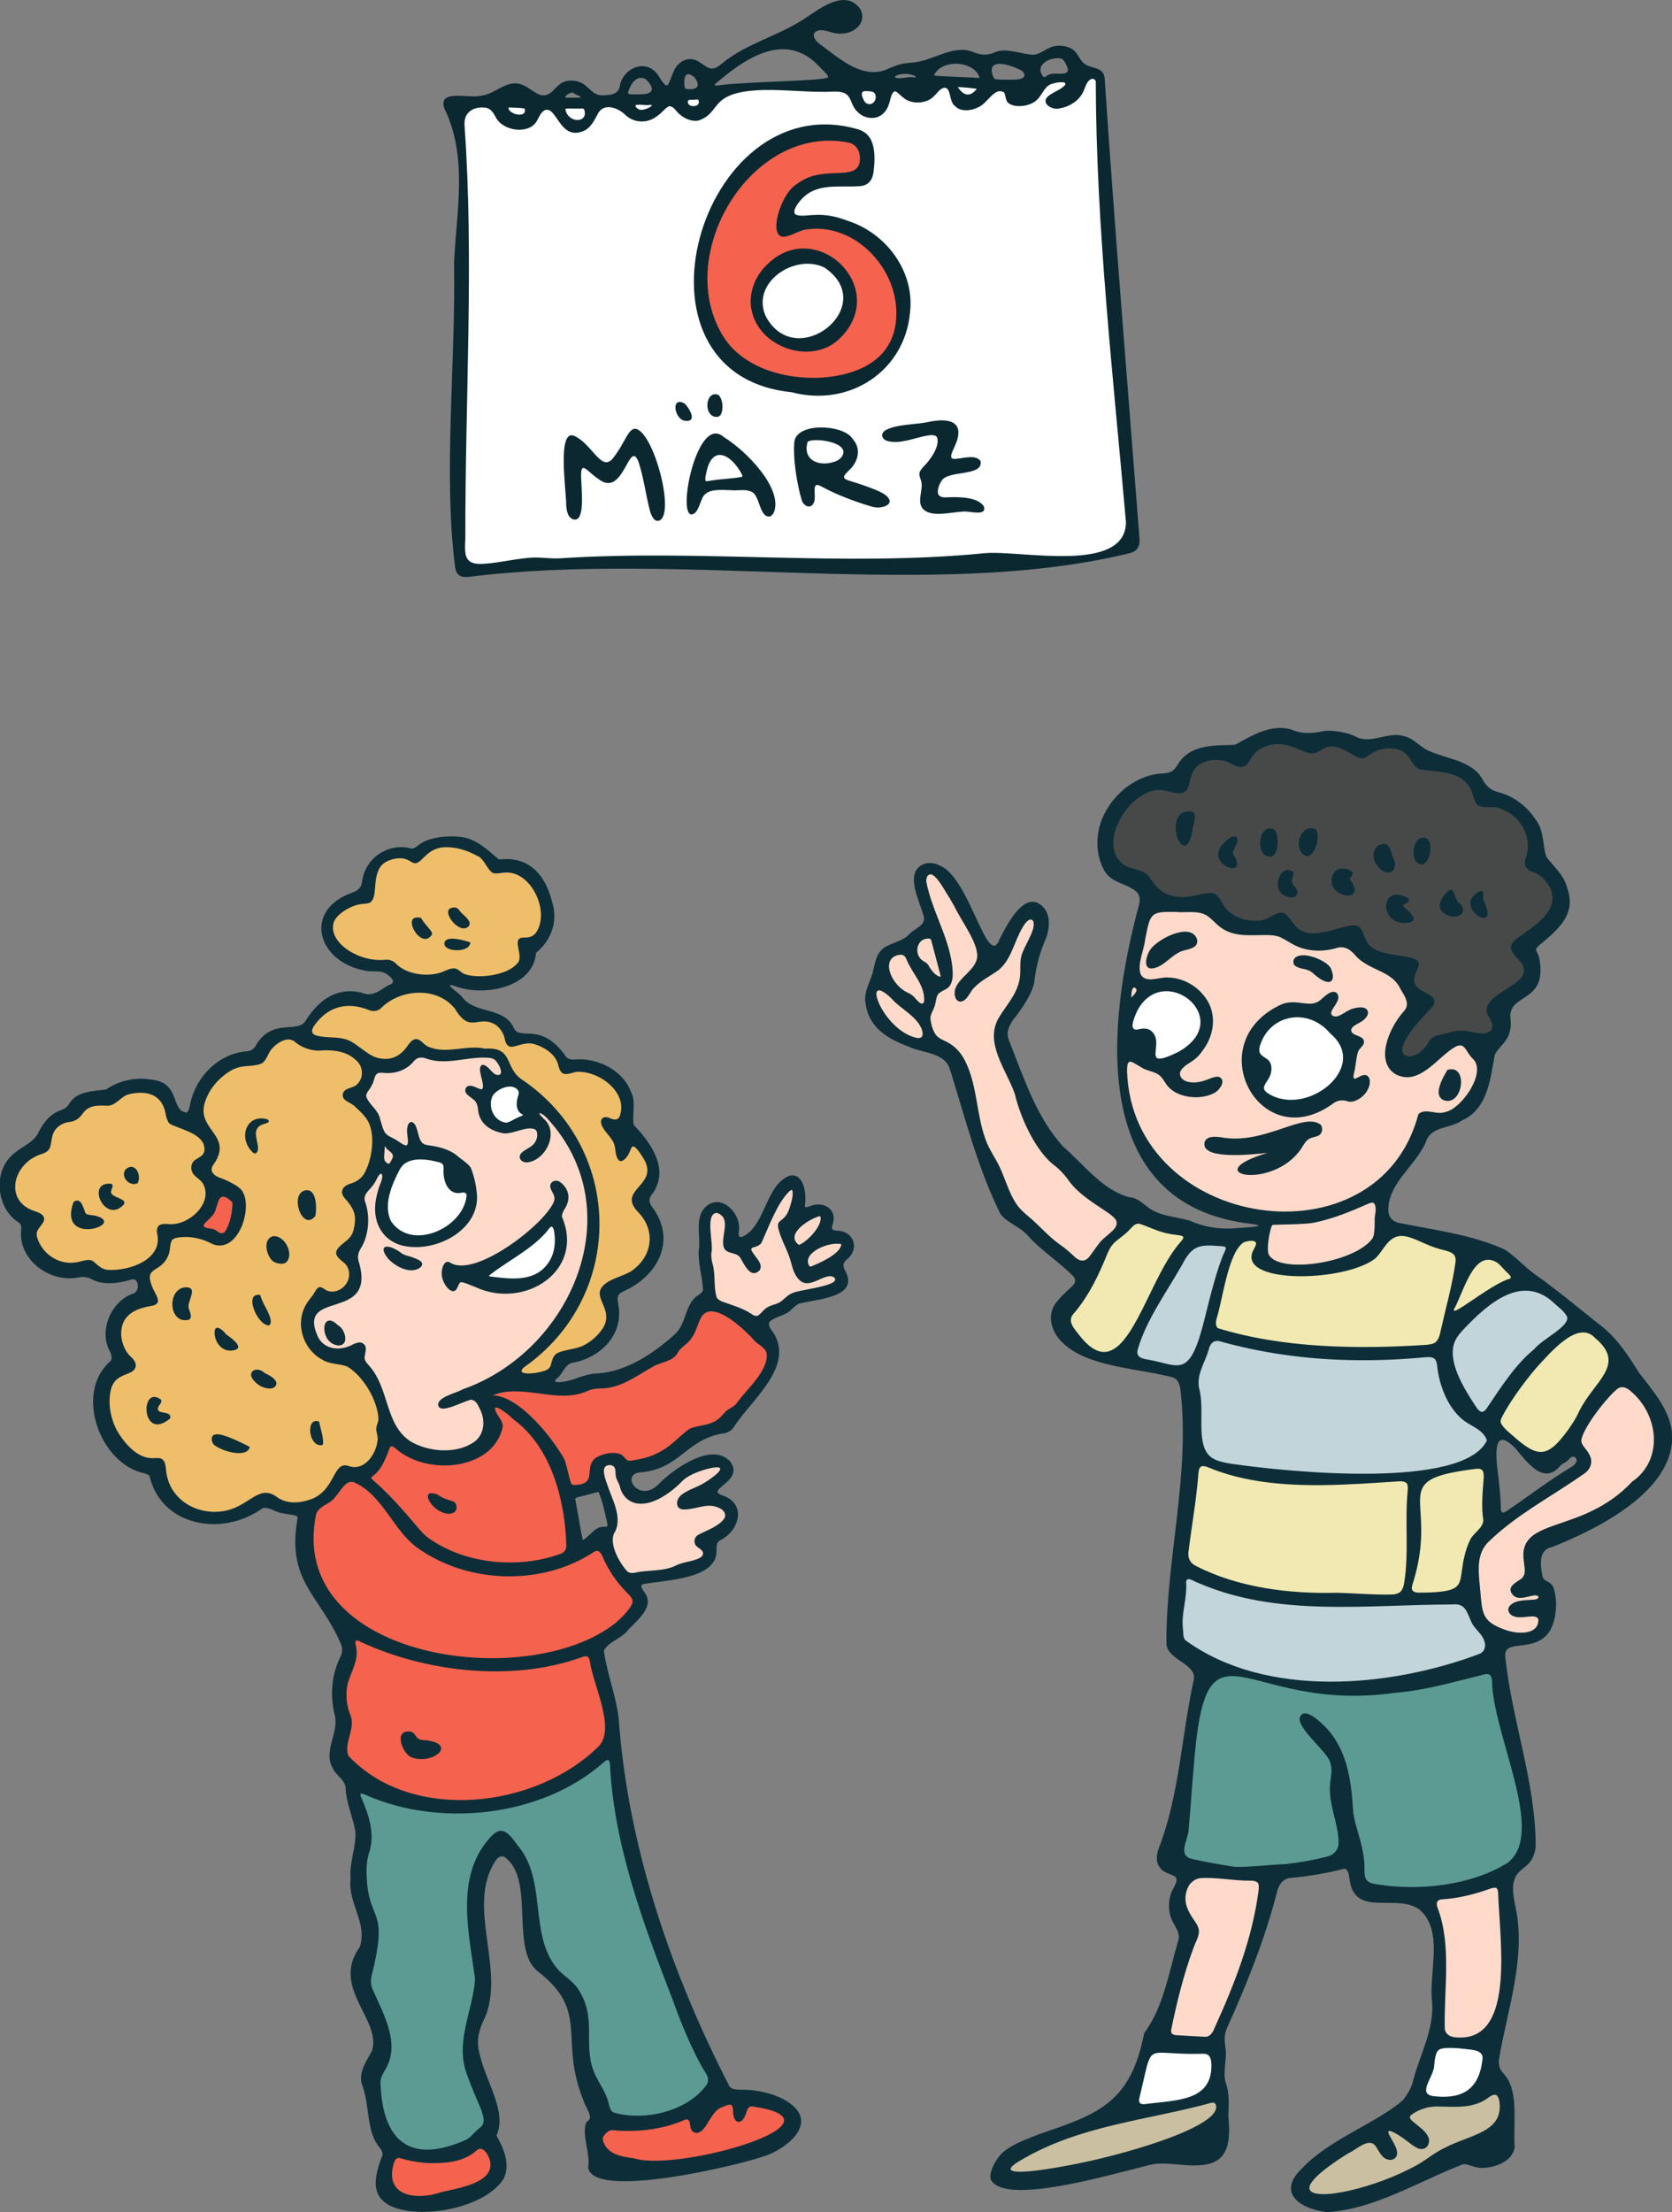 <?xml version="1.0" encoding="UTF-8"?>
<svg id="Layer_1" xmlns="http://www.w3.org/2000/svg" version="1.1" viewBox="0 0 151.23 200">
  <rect x="0" y="0" width="151.23" height="200" fill="#808080" stroke="none"/>
  <!-- Generator: Adobe Illustrator 29.1.0, SVG Export Plug-In . SVG Version: 2.1.0 Build 142)  -->
  <g>
    <g>
      <path d="M87.54,8.89c-.42,0-.81-.27-1.19-.82l-.34-.48.59-.05s.06,0,.1,0c.37,0,1.38.11,1.7.16l.47.07-.23.45-.03.05c-.35.42-.69.62-1.06.62Z" fill="#fff"/>
      <path d="M78.65,9.75c-.21,0-.42-.08-.61-.24l-.09-.09-.02-.04c-.24-.42-.43-.86-.23-1.2.08-.13.24-.29.59-.29.04,0,.09,0,.14,0h.1c.22.02.49.03.72.19l.04.03.03.04c.25.29.31.7.14,1.05-.15.34-.47.55-.81.55Z" fill="#fff"/>
      <path d="M62.72,9.93c-.25,0-.49-.09-.65-.24-.12-.1-.21-.29-.2-.48,0-.17.07-.32.19-.42.15-.11.31-.11.38-.11h.11s.04,0,.06,0h.02s.02,0,.02,0c.04,0,.1,0,.15-.01.08,0,.17-.02.24-.02s.17,0,.26.06l.08.04.08.13v.02c.11.24.1.48-.03.68-.14.22-.42.35-.73.35Z" fill="#fff"/>
      <path d="M57.93,10.27c-.36-.02-.62-.3-.7-.41-.15-.22-.09-.4-.05-.48.13-.25.44-.25.63-.25h.14c.08,0,.15,0,.22.01.13,0,.28.02.4.02.06,0,.11,0,.15,0h.08s.03,0,.03,0c.36,0,.46.24.46.39,0,.45-.9.74-1.29.74-.03,0-.07,0-.07,0Z" fill="#fff"/>
      <path d="M52.23,11.19c-.61,0-1.3-.43-1.43-1.26v-.03s0-.28,0-.28l.2-.09c.1-.05.24-.07.5-.07.11,0,.23,0,.35,0,.11,0,.21,0,.3,0,.05,0,.1,0,.14,0h.03s.03,0,.03,0c.01,0,.02,0,.04,0,.04,0,.07,0,.11,0,.05,0,.1,0,.14,0,.21,0,.37.07.47.22l.02.04v.04c.19.51.07.84-.07,1.03-.18.25-.48.39-.84.39Z" fill="#fff"/>
      <path d="M46.98,10.71c-.53,0-1.3-.33-1.34-.93v-.03s0-.03,0-.03c.02-.12.1-.33.46-.33h.08s.23,0,.23,0c.48.01.91.03,1.16.12l.14.05.07.16.02.06c.07.31-.02.52-.12.64-.15.19-.39.29-.7.29Z" fill="#fff"/>
      <path d="M43.43,51.34c-.61,0-1.04-.14-1.33-.44-.46-.48-.42-1.24-.38-2.12v-.13c0-4.13.08-8.41.17-12.55.14-6.94.29-14.11-.02-20.97-.06-1.34-.13-2.55-.21-3.7-.06-.58.09-1.08.42-1.44.35-.38.88-.59,1.5-.59.13,0,.26,0,.39.03.62.12.9.61,1.13,1.01l.02.04c.29.56,1.04.94,1.83.94.58,0,1.05-.21,1.27-.58.06-.09.11-.19.16-.29.15-.28.32-.61.64-.82h.02s.02-.02.02-.02c.13-.06.27-.1.4-.1.53,0,.86.47,1.2.98.37.54.76,1.1,1.38,1.1.16,0,.33-.04.52-.11.54-.18.84-.74,1.13-1.29.05-.09.1-.18.15-.27.29-.44.7-.66,1.2-.66.65,0,1.3.38,1.68.73.37.37.83.56,1.33.56.43,0,.84-.15,1.18-.42.2-.14.37-.3.53-.46.28-.27.51-.51.82-.51h.05c.38.05.61.32.8.54.09.1.17.19.25.26.37.34.83.53,1.23.53.05,0,.1,0,.16,0,.69-.23.97-.59,1.29-1,.61-.79,1.31-1.69,4.67-1.78.16,0,.33,0,.49,0,.82,0,1.67.04,2.48.09.81.04,1.64.08,2.45.08.35,0,.67,0,.99-.02h.06c.41,0,.97.06,1.3.33.28.2.42.52.55.83.1.24.21.5.4.7.29.33.72.53,1.12.53.06,0,.12,0,.18-.01.59-.07.94-.59,1.06-1.02.05-.14.08-.25.11-.36.07-.29.16-.62.41-.87.11-.1.23-.14.35-.14.25,0,.46.18.69.39.22.2.47.43.77.52.19.06.4.09.61.09.46,0,.88-.15,1.16-.41.1-.09.18-.18.26-.28.19-.21.39-.43.68-.58h.02s.02-.02.02-.02c.1-.03.19-.05.28-.05.58,0,.73.59.83,1.02.07.28.15.59.3.7l.03.02.03.03c.22.23.53.27.76.27.29,0,.61-.08.88-.21h.02s.02-.02.02-.02c.29-.1.57-.4.85-.69.38-.4.78-.81,1.29-.81.17,0,.34.05.5.14l.06.03.06.08c.12.19.17.38.2.55.02.08.03.16.06.23.06.2.41.33.85.33.47,0,.96-.15,1.26-.38.23-.18.38-.42.54-.66.26-.41.56-.87,1.22-1,.21-.07.54-.12.8-.12.37,0,.6.11.67.34.12.35-.23.62-.36.72-.21.16-.46.3-.7.43-.22.12-.42.23-.59.36-.07.05-.15.15-.13.22.05.15.36.33.67.33.06,0,.11,0,.15-.02h.02s.02,0,.02,0c.81-.13,1.53-.61,1.85-1.23.07-.12.13-.26.19-.41.11-.29.23-.58.46-.8.15-.15.34-.24.54-.24.26,0,.49.16.61.42l.03.07v.07c.02,10.6,1.03,21.45,2.01,31.93.25,2.64.49,5.27.72,7.9,0,1.75-1.14,2.83-3.4,3.24-.77.14-1.67.21-2.76.21-1.23,0-2.53-.09-3.67-.17-.95-.06-1.85-.13-2.56-.13-.26,0-.48,0-.67.02-3.46.34-7.18.5-11.69.5-3.03,0-6.11-.07-9.09-.14-2.98-.07-6.06-.14-9.09-.14-3.23,0-6.06.08-8.65.25-.12,0-.22,0-.33,0-.32,0-.62-.02-.92-.04-.3-.02-.61-.04-.95-.04-.06,0-.13,0-.2,0-.67.03-1.47.16-2.24.28-.53.09-1.07.17-1.56.23-.18.02-.35.03-.51.04-.16.01-.31.02-.45.02Z" fill="#fff"/>
      <path d="M73.59,34.51c-3.62,0-6.72-1.37-8.3-3.67-2.19-3.28-2.19-7.85-.01-11.92,2.16-4.03,5.89-6.54,9.74-6.54.59,0,1.2.06,1.79.18.97.19,1.39,1.15,1.3,1.96-.08,1.38-1.32,1.43-2.51,1.48-.79.03-1.69.07-2.49.43-.35.15-.67.35-.94.56l-.06.04c-.89.63-1.78,2.89-1.51,3.8.07.22.18.24.27.25.25-.01.58-.15.92-.3.37-.16.76-.33,1.16-.37.29-.04.59-.06.89-.06,3.95,0,7.49,3.64,7.56,7.8.1,3.74-2.4,6-7.03,6.35-.27.02-.54.02-.8.02Z" fill="#f5624d"/>
      <path d="M72.28,30.91c-1.39,0-2.56-.76-3.31-2.14-.5-1.08-.43-2.21.2-3.2.79-1.24,2.34-2.07,3.87-2.07.6,0,1.17.13,1.68.38l.08.05c1.52,1.06,2.12,2.5,1.66,3.96-.53,1.69-2.37,3.02-4.18,3.02Z" fill="#fff"/>
    </g>
    <g>
      <path d="M77.76.74c.74,1.19-.39,2.33-1.75,2.3-.64.04-1.25-.36-1.88-.31-.9.19-.52.92.18,1.37,1.77,1.33,3.86,3.16,6.06,2.1.33-.14.68-.29,1.03-.38.35-.09.69-.13,1.05-.16,1.85-.09,3.64-1.62,5.44-1.01.68.31,1.4.42,2.08.08,1.02-.45,2.35.16,3.45.22.6,0,1.11-.51,1.71-.71.59-.21,1.4-.11,1.88.22.58.4.63,1.12,1.31,1.45.81.34,1.62.23,1.61,1.43.9,13.4,2.08,27.73,3.14,41.41.05.75-.31,1.15-1.01,1.29-17.76,4.31-40.32-.29-59.62,2.11-.75.1-1.19-.14-1.28-.91-1.08-8.41.07-18.55-.09-27.49.22-4.76,1.27-9.53-.89-13.97-.56-1.76,2.2-.84,3.36-1.13.8-.1,1.43-.61,2.15-.91,2.08-.91,2.71,1.62,4.09.66.44-.32.76-.87,1.32-1.03.53-.17,1.14-.09,1.62.19.65.42.99,1.12,1.81,1.05.61.01,1.4-.07,1.52-.79.27-1.68,2.41-2.61,3.48-1.01,1.01,1.62.81.85,1.5-.56.44-.8,1.37-1.21,2.21-.65.28.17.53.39.82.52.45.22.88-.06,1.23-.37,2.23-1.85,5.21-2.52,7.58-4.13,1.32-.88,3.51-2.57,4.84-.93l.04.05ZM64.65,7.66c.02.13.28.05.39.05,2.58-.35,9.54-.37,9.87-.73-.01-.25-.58-.69-.82-.98-2.97-3.15-6.5-.93-9.45,1.64v.02ZM96.05,5.31c-.94-.25-2.6.53-1.67,1.64.06.04.11.03.17,0,.16-.15.38-.25.61-.27.48-.1,1.67.24,1.38-.59-.1-.28-.24-.55-.45-.75l-.05-.03ZM88.59,6.96c-.53-1.38-2.96-1.6-3.89-.5-.07.1-.26.28-.16.38.38.05,2.51.13,3.29.17.39-.01.73.11.77-.03v-.03ZM92.47,6.43c-.59-.37-2.87-1.28-2.77.01.04.25.09.49.28.71.44.08,1.12.04,1.78.05.53,0,1.21-.18.75-.73l-.04-.04ZM62.78,6.97c-.77-.65-.97,0-.86.9.05.15.17.19.34.19.24.02.57,0,.73-.15.28-.24.01-.67-.17-.91l-.04-.04ZM82.76,6.87c-1.35-.6-2.81.43-.86.15.26-.05.51-.07.78-.02.12,0,.17-.04.12-.09l-.04-.03ZM58.35,7.13c-.79-.35-1.28.43-1.52,1.13-.02.08-.06.19.04.23.26.07.72.03,1.02.04,1.21.01,1.4-.5.52-1.37l-.05-.03ZM90.77,8.34c-.83-.5-1.46,1.07-2.36,1.39-.62.3-1.53.39-2.03-.14-.6-.41-.3-1.89-1.11-1.62-.37.18-.56.52-.87.8-.54.5-1.41.61-2.1.39-.76-.23-1.19-1.09-1.46-.86-.28.28-.29.72-.43,1.09-.18.63-.67,1.18-1.33,1.26-.59.09-1.21-.17-1.6-.62-.48-.51-.49-1.19-.92-1.5-.26-.22-.79-.26-1.11-.25-2.11.11-4.3-.19-6.42-.14-5.05.14-3.68,2.05-5.89,2.77-.59.09-1.22-.18-1.67-.58-.31-.23-.49-.68-.89-.73-.28,0-.65.56-1.14.89-.89.71-2.14.65-2.94-.16-.64-.58-1.79-1.02-2.36-.16-.36.65-.7,1.45-1.45,1.71-2.12.8-2.34-2.44-3.47-1.89-.35.22-.48.65-.69.99-.72,1.19-3.04.89-3.69-.38-.21-.38-.43-.78-.89-.86-1.11-.15-2.05.4-1.93,1.65.86,12.09.04,24.92.07,37.26-.07,1.49-.17,2.5,1.79,2.31,1.27-.07,2.99-.5,4.32-.55.88-.03,1.57.11,2.38.07,12.86-.85,25.7.8,38.52-.47,3.24-.28,12.73,1.9,12.74-2.81-1.16-13.25-2.7-26.61-2.73-39.86-.12-.27-.4-.28-.61-.06-.28.26-.38.76-.57,1.11-.39.76-1.25,1.28-2.1,1.41-.66.19-1.78-.48-1-1.13.38-.29.92-.5,1.28-.78.79-.62-.47-.47-.81-.35-.88.16-.95,1.05-1.64,1.6-.81.63-2.42.61-2.64-.1-.08-.22-.09-.5-.21-.69l-.02-.03ZM88.35,8.03c-.36-.06-1.49-.17-1.72-.15.55.78,1.08.93,1.71.17v-.02ZM78.26,9.26c.6.52,1.25-.35.8-.89-.19-.13-.46-.12-.68-.13-.7-.07-.39.58-.16.98l.04.04ZM51.82,8.37c-.21-.02-.62.18-.69.4-.04.1.08.05.27.06.27,0,.8,0,1.05,0,.11.02.07-.06-.05-.15-.16-.1-.45-.15-.55-.3l-.03-.02ZM63.15,9.01c-.08-.04-.36.02-.49.01-.14.02-.3-.02-.38.04-.11.09-.08.3.03.39.31.3,1.09.13.86-.4l-.02-.03ZM58.77,9.49c-.19.03-.58,0-.81-.02-.25,0-.6-.03-.45.2.06.08.25.26.44.26.49.03,1.32-.46.87-.45h-.04ZM47.45,9.83c-.27-.1-.94-.09-1.26-.11-.12,0-.2-.01-.2.04.04.6,1.68.95,1.48.1v-.03ZM51.14,9.88c.21,1.29,2.14,1.3,1.69,0-.09-.12-.32-.04-.52-.06-.29.02-1.01-.05-1.17.03v.04Z" fill="#0b2831"/>
      <path d="M72.7,17.81c-.36.32-1.1,1.21-.77,1.56.42.25,1.12.07,1.63.07,1.01-.08,2.01.1,3.02.49,3.66,1.14,6.17,4.71,5.73,8.32-.48,5.31-5.48,8.6-10.72,7.21-15.79-1.61-8.27-27.68,5.83-23.82.65.15,1.1.49,1.35.99.41.83.36,1.91.25,2.83-.08.83-.49,1.33-1.27,1.37-1.64.14-3.65-.29-4.99.93l-.05.04ZM71.96,16.72c.3-.24.65-.45,1.01-.61,2.13-.95,4.69.21,4.8-1.63.08-.7-.28-1.45-1.03-1.59-8.88-1.75-16.06,10.41-11.17,17.76,1.86,2.7,5.59,3.68,8.79,3.49,3.7-.28,6.82-1.94,6.71-6-.07-4.07-3.83-7.99-8.07-7.4-.71.07-1.46.63-2.13.67-1.42-.04-.26-3.74,1.03-4.65l.05-.04Z" fill="#0b2831"/>
      <path d="M59.1,46.87c-.14-.17-.24-.44-.31-.67-.38-1.44-.56-3.01-1.04-4.45-.86-2.19-1.33,3.37-3.63,1.55-1.09-.7-1.72-2-1.53.37.02.9.18,2.31-.18,3.03-.3.55-.93.2-1.07-.31-.08-.22-.11-.48-.13-.72.04-1.09-.89-7.07.78-6.24,1.69.82,2.47,3.48,3.58,1.83.42-.54.79-1.24,1.12-1.82.22-.35.48-.78.91-.65,1.63.65,3.41,7.56,2.08,8.25-.19.1-.38.05-.54-.12l-.03-.03Z" fill="#0b2831"/>
      <path d="M86.04,41.36c.05.13.25.15.54.11.64-.06,1.7-.39,2.12.23.22,1.43-3.04.76-3.56,1.81-.27.38-.4.98-.25,1.22.26.35.79.21,1.16.22.92-.02,2.48.04,2.95.86.25.95-1.46.32-1.97.45-1.06.06-2.54.45-3.33-.07-.88-.55-.25-1.71-.34-2.5-.06-.43-.35-.76-.11-1.14.07-.12.16-.23.26-.34.62-.6,1.54-1.87,1.24-2.69-.16-.23-.56-.21-1.09-.1-1,.2-2.27.73-3.32.47-.6-.13-.77-.71-.2-1.02,1.14-.57,2.76-.45,4.02-.76,1.89-.35,3.22.11,2.14,2.36-.1.25-.3.58-.26.84v.03Z" fill="#0b2831"/>
      <path d="M77.13,39.69c.79.88.51,2.07-.35,2.84-.16.19-.47.41-.43.65.05.21.66.33,1.26.53.61.2,1.29.44,1.84.69,1.17.49,1.48,1.28.14,1.48-.24.02-.48-.01-.71-.07-1.49-.43-3.16-1.06-4.53-1.8-1.12-.66-.41.84-.77,1.5-.3.55-.92.2-1.06-.28-.41-1.33-.84-3.87-.66-5.38.38-1.68,4.36-1.46,5.22-.23l.04.05ZM73.05,39.96c-.49,1.59.98,2.3,2.47,1.77.22-.07.44-.21.58-.39,1.01-1.31-2.33-1.81-3.02-1.42l-.03.04Z" fill="#0b2831"/>
      <path d="M65.5,39.54c1.98,1.21,5.22,4.52,4.54,6.67-.07.21-.23.45-.44.49-.93.07-.88-1.97-1.63-2.24-.56-.27-1.21-.08-1.81-.14-1.18-.04-2.34-.15-2.68.82-.17.39-.32.93-.6,1.22-1.91,1.53.02-9.08,2.57-6.86l.05.03ZM67.13,42.95c-.9-1.8-2.68-2.85-3.23-.29-.05.28-.15.54-.08.81.02.03.07.04.12.04.32-.06,1.01-.16,1.66-.21.65-.07,1.28-.12,1.5-.19.04-.02.05-.05.04-.11v-.04Z" fill="#0b2831"/>
      <path d="M65.01,35.73c.38.4.45,1.31.16,1.79-.23.3-.73.17-.92-.08-.54-.57-.25-2.12.72-1.74l.05.03Z" fill="#0b2831"/>
      <path d="M61.92,36.48c.5.49,1.24,1.83-.13,1.53-.84-.36-1.05-2.15.09-1.55l.04.03Z" fill="#0b2831"/>
      <path d="M69.2,24.11c4.37-4.73,11.38,1.79,6.84,6.41-2.54,2.62-7.49.92-8.08-2.59-.25-1.17.2-2.72,1.18-3.76l.05-.06ZM74.57,24.19c-2.67-1.32-6.71,1.37-5.3,4.42,2.74,5.1,10.31-.93,5.36-4.38l-.06-.04Z" fill="#0b2831"/>
    </g>
  </g>
  <g>
    <g>
      <path d="M35.09,105.55l-.1-.02-.03-.02c-.57-.28-.57-.78-.56-.94v-.15c.03-.25.06-.55.06-.77v-.16s.22-.18.22-.18h.13c.23,0,.35.19.41.3l.1.09c.38.32.75.61.43,1.25l-.02.04-.03.03s-.02.03-.03.06c-.09.17-.23.46-.55.46h-.04Z" fill="#ffdaca"/>
      <path d="M38.63,194.69c-2.01,0-4.42-1.13-4.57-6.51v-.03s0-.03,0-.03c.06-.45.26-.83.46-1.16,1.16-1.91.18-4.07-.77-6.15-.14-.31-.28-.62-.41-.92-.24-.61-.12-1.23,0-1.64.32-1.27.5-2.32.55-3.1.08-1.11-.13-1.63-.4-2.3-.28-.71-.6-1.51-.67-3.12-.06-1,.04-1.8.3-2.52.44-1.52-.15-3.21-.8-4.67v-.02s-.01-.02-.01-.02c-.02-.08-.1-.32.04-.52.05-.06.16-.17.36-.17.15,0,.3.06.48.13,2.44,1.09,5.27,1.66,8.19,1.66,5,0,9.72-1.65,12.98-4.54.23-.21.41-.3.6-.3s.5.09.55.71c.38,7.56,3.31,15.14,5.67,21.23l.02.05c.71,1.96,1.79,4.65,2.91,6.45.35.5.36,1.04.04,1.49-1.29,1.76-3.84,2.89-6.51,2.89-.81,0-1.57-.11-2.27-.32h-.04s-.03-.03-.03-.03c-.39-.22-.5-.66-.59-1.04-.04-.17-.09-.35-.15-.5-.15-.4-.35-.75-.56-1.12-.15-.26-.3-.53-.43-.81-.63-1.29-.63-2.51-.62-3.69,0-1.37,0-2.65-.92-4.08-.25-.39-.61-.69-1-1-.35-.29-.71-.59-.99-.96-.4-.49-.71-1.06-.96-1.74-.44-1.17-.59-2.49-.74-3.77-.23-1.94-.46-3.95-1.71-5.44-.09-.11-.18-.23-.27-.35-.31-.43-.64-.87-1.05-.91-.35.05-.69.47-.96.81l-.07.09c-2.32,2.92-1.71,7.01-1.17,10.63.08.51.15,1,.22,1.49v.03s0,.03,0,.03c-.07,1.04-.32,2.05-.56,3.04-.47,1.92-.91,3.73-.12,5.64.28.79.59,1.53.93,2.32l.27.63c.17.47.31.87.25,1.35-.06.41-.34.63-.56.81-.08.07-.16.13-.22.2-.09.09-.16.16-.23.23-.25.25-.5.52-.9.68-1.32.57-2.51.86-3.53.86h0Z" fill="#5b9b94"/>
      <path d="M20.05,111.84c-.26,0-.47-.15-.66-.28l-.1-.07c-.08-.05-.2-.07-.34-.09-.11-.02-.24-.03-.36-.07-.09-.03-.41-.11-.48-.41-.08-.32.17-.56.46-.83.18-.17.39-.37.52-.58.09-.15.15-.37.21-.58.13-.45.31-1.07.9-1.07.1,0,.21.02.32.06h.02s.02.02.02.02c.26.13.61.35.78.66l.05.08v.09c-.01.68-.2,2.14-.82,2.85l-.02.03-.07.05c-.14.1-.28.14-.42.14Z" fill="#f5624d"/>
      <path d="M73.31,114.85c-.27,0-.4-.22-.45-.31l-.02-.03c-.17-.37-.14-.77.1-1.13.49-.76,1.83-1.28,2.78-1.28.16,0,.31.01.44.04l.13.03.16.22v.16c-.17,1-1.68,1.74-2.98,2.27h-.02s-.06.03-.06.03h-.07Z" fill="#ffdaca"/>
      <path d="M68.4,119.34c-.26,0-.47-.14-.64-.25-.58-.38-1.28-.63-1.97-.86-.22-.07-.43-.15-.64-.23-.3-.13-.5-.29-.62-.5l-.02-.03v-.03c-.18-.52-.21-1.09-.23-1.64-.02-.52-.04-1.02-.18-1.45-.1-.39-.13-.73-.11-1.06v-.04s.01-.04.01-.04c.07-.21.01-.75-.03-1.23-.09-.93-.18-1.89.24-2.37.16-.18.38-.27.63-.27h.06s.06.02.06.02c1.13.42.97,1.46.85,2.22-.06.4-.13.81-.04,1.1.05.16.19.21.53.31.32.09.71.2.93.58.05.08.1.17.15.27.2.36.54.95.79.95.08,0,.16-.06.23-.12.1-.2-.08-.48-.38-.87-.18-.23-.35-.46-.43-.69v-.03s-.01-.03-.01-.03c-.03-.21.07-.41.28-.52l.03-.02.15-.05c.27-.08.48-.15.53-.3.14-.3.26-.6.4-.91.57-1.32,1.21-2.81,2.1-3.71.14-.14.3-.27.5-.27.06,0,.12.01.17.04l.04.02.12.1.05.12c.15.57-.08,1.27-.26,1.84l-.03.1c-.26.7-.6.96-.82,1.13-.19.15-.2.15-.14.41.13.52.33.99.55,1.48.13.3.27.61.39.95.1.26.16.5.23.73.13.46.24.86.53,1.22.17.21.34.3.57.3h0c.29,0,.64-.16.98-.3.36-.16.73-.33,1.09-.33.24,0,.45.07.62.21l.03.02.02.03c.19.23.15.44.11.55-.19.52-1.17.74-2.77,1.06-.48.09-1.13.22-1.25.3l-.04.03h-.04c-.2.09-.37.24-.55.4-.11.1-.21.19-.33.28-.25.19-.54.29-.8.37-.22.07-.42.14-.57.25-.11.08-.21.18-.32.29-.1.11-.21.22-.34.32-.13.1-.28.15-.44.15Z" fill="#ffdaca"/>
      <path d="M72.1,112.85l-.06-.04c-.51-.39-.56-.82-.51-1.12.17-1.01,1.72-1.83,2.4-2.04.05-.02.12-.03.18-.03.09,0,.27.03.4.23l.04.06v.07c.18,1.07-1.27,2.51-2.12,2.89l-.11.05-.22-.06Z" fill="#ffdaca"/>
      <path d="M51.76,134.58c-.19-.06-.34-.2-.43-.41-.11-.28-.19-.63-.28-1-.1-.4-.2-.82-.31-1.11-1.25-2.21-4.06-5.5-6.16-5.58l-.52-.02.29-.59.12-.06c.64-.26,1.34-.38,2.16-.38.74,0,1.49.1,2.22.2.71.09,1.44.19,2.13.19.82,0,1.49-.13,2.1-.42.38-.15.78-.23,1.25-.23h.04c1.32,0,2.53-.73,3.69-1.43.31-.18.61-.37.92-.54.27-.14.55-.24.83-.33.55-.19,1.03-.35,1.23-.8v-.02s.02-.02.02-.02c.16-.26.4-.46.63-.66.18-.15.35-.3.48-.46.31-.39.48-.84.65-1.27.07-.2.15-.38.22-.55.32-.74.88-.89,1.3-.89,1.69,0,4,2.58,4.22,2.83.09.08.2.16.31.24.34.24.72.52.81,1.05.1,1.35-.95,2.56-1.88,3.63-.34.39-.65.75-.87,1.07-.2.28-.45.43-.68.57-.12.07-.23.14-.34.22-.08.07-.16.17-.25.27-.15.17-.31.35-.51.49-.52.42-1.16.54-1.72.66-.35.07-.69.14-.94.26-.32.23-.61.49-.93.77-.51.46-1.04.93-1.68,1.26-.88.53-1.86.73-2.8.87-.05,0-.08,0-.11,0-.09,0-.18-.01-.26-.03-.23-.06-.37-.22-.49-.36-.07-.09-.14-.17-.22-.21-.18-.07-.38-.11-.61-.11-.45,0-.97.15-1.35.39-.34.26-.36.6-.39,1.01-.06.81-.24,1.49-1.82,1.5h-.05s-.05-.02-.05-.02Z" fill="#f5624d"/>
      <path d="M59.22,195.7c-.81,0-1.47-.08-1.96-.23-1.04-.14-2.58-.36-3.03-1.79v-.03s-.01-.04-.01-.04c0-.03,0-.05,0-.07-.02-.12-.02-.21.02-.39v-.03s.02-.02.02-.02c.18-.39.57-.8,1.07-.84.21,0,.35.02.5.03.13.01.25.03.4.03h.04c.18,0,.36,0,.54,0,1.88,0,3.61-.34,5.02-.98.13-.05.22-.06.31-.06.3,0,.52.19.59.51.02.07.03.17.05.26.02.13.05.31.09.37.08.08.14.08.16.08.19,0,.5-.32.71-.75v-.02s.02-.02.02-.02c.06-.09.13-.19.19-.3.28-.44.59-.93,1.07-1.15l.05-.02c.2-.09.41-.19.63-.26h.02s.09-.02.09-.02c.06-.01.12-.03.2-.03.11,0,.22.03.34.1l.04.02.08.08.02.02c.15.21.16.46.17.69,0,.09,0,.18.02.24.04.31.14.4.16.41.02,0,.15-.08.28-.38.03-.07.05-.14.08-.21.09-.28.26-.81.82-.81.05,0,.11,0,.16.02,1.36.2,3.18.59,3.11,1.65-.15,2.03-8.37,3.93-12.05,3.93Z" fill="#f5624d"/>
      <path d="M57.17,142.55c-.29,0-.54-.1-.72-.29-.85-.96-1.87-2.87-1.09-4.01.4-.91-.02-1.99-.43-3.03-.12-.32-.24-.62-.34-.92-.29-.79-.43-1.41-.18-1.82.09-.15.27-.33.63-.37.03,0,.08,0,.12,0,.19,0,.36.05.5.16l.06.05c.27.25.28.58.29.82,0,.05,0,.1,0,.15.01.2.09.34.17.52.08.17.18.36.23.61.16.62.66,1.08,1.27,1.17.1.02.2.02.3.02,1.51,0,3.15-1.59,3.61-2.08v-.02s.03-.01.03-.01c.57-.46,1.43-.83,2.56-1.1.27-.05.47-.08.64-.08.44,0,.59.2.63.37.16.6-1.15,1.41-1.56,1.65-.29.2-.64.35-.99.5-.39.17-.76.33-1.05.56-.18.13-.31.38-.29.5,0,.14.01.24.34.24h0c.19,0,.41-.04.6-.08l.17-.03c.13-.03.26-.05.39-.08.37-.08.71-.16,1.08-.16s.74.08,1.09.26c.32.15.57.42.65.72.07.25.02.5-.13.72-.41.59-1.18.95-1.87,1.27-.2.09-.39.18-.56.27-.15.07-.22.23-.18.37.02.09.08.14.23.24.1.07.21.15.32.26.17.17.24.39.2.62-.05.25-.24.48-.51.61-.35.19-.76.28-1.15.37-.35.08-.69.16-.97.31-.75.38-1.6.44-2.41.51-.47.04-.92.07-1.34.16-.13.03-.25.04-.36.04Z" fill="#ffdaca"/>
      <path d="M47.78,124.51c-.34,0-.8-.04-.94-.4-.09-.24.01-.49.3-.75h.02s.02-.03.02-.03c5.54-3.87,7.96-10.76,6.02-17.14-1.03-3.38-3.16-6.25-6.16-8.29-.75-.48-1.04-1.12-1.27-1.64-.22-.5-.39-.86-.86-1.02l-.83-.29,1.91-.8.16.12s.05.03.11.03c.05,0,.11-.01.18-.03.1-.03.2-.05.3-.08.35-.1.74-.21,1.13-.21.08,0,.15,0,.23.01.09.01.16.03.24.05.92.26,2.11.94,2.42,2,.02.05.04.13.06.2.06.2.12.43.24.49.02,0,.07.01.13.01.13,0,.29-.04.46-.09.2-.06.42-.12.64-.12.03,0,.06,0,.1,0,1.27.01,2.73.76,3.52,1.82.57.76.76,1.63.53,2.44-.15.64-.57.74-.81.74-.19,0-.39-.05-.66-.18-.08-.03-.14-.04-.18-.04s-.07,0-.07.02c-.01.02-.03.09.02.21.07.23.28.5.5.76.25.31.52.63.63.98.08.2.11.43.13.65.03.27.06.5.18.67.06-.03.18-.13.3-.33.08-.11.13-.23.18-.36.06-.16.13-.32.24-.46.11-.12.23-.18.37-.18.29,0,.6.21,1.22,1.25.88,1.43.12,2.31-.44,2.95-.57.66-.89,1.03-.08,1.86.81.84,1.21,1.89,1.12,2.95-.1,1.1-.7,2.1-1.7,2.82-.37.26-.81.44-1.24.6-.61.24-1.18.46-1.48.89-.17.27-.06.58.15,1.09.27.65.64,1.53-.03,2.58-.46.68-1.05,1.22-1.78,1.61-.44.24-.96.35-1.42.44-.37.07-.71.15-.96.27-.27.11-.34.35-.44.73-.02.07-.04.14-.06.21-.2.59-.75.72-1.23.84-.21.06-.7.13-1.11.13Z" fill="#efbe6a"/>
      <path d="M44.5,150.27c-6.18,0-11.72-2.1-14.46-5.48-1.82-2.24-2.42-4.93-1.78-7.99v-.03s.02-.03.02-.03c.21-.54.67-.8,1.07-1.04.09-.05.17-.1.26-.16.29-.18.55-.53.8-.86.38-.52.78-1.05,1.37-1.05.07,0,.14,0,.21.02l.08.02h.02c1.58.67,2.56,2.04,3.51,3.36.75,1.05,1.53,2.13,2.6,2.82.46.31.94.59,1.44.84,1.93.98,4.15,1.49,6.41,1.49,2.71,0,5.26-.72,7.38-2.09.17-.13.36-.21.55-.21.53,0,.76.55.93.96.06.13.11.26.16.34.24.48.56,1.01.88,1.44.36.49.68.82.94,1.09.46.47.82.85.58,1.46-.36.73-1.05,1.38-1.55,1.82-2.61,2.09-6.77,3.29-11.42,3.29Z" fill="#f5624d"/>
      <path d="M41.68,163.08c-4.22,0-7.91-1.45-10.39-4.09l-.04-.04-.02-.05c-.29-.67-.11-1.35.06-2.01.16-.6.31-1.17.1-1.68-.49-1.15-.51-2.72-.04-3.72.04-.12.1-.26.16-.41.3-.75.55-1.4.36-2.23-.04-.19-.1-.5.07-.72.09-.11.22-.17.36-.17.09,0,.19.02.3.07,3.7,1.75,8.03,2.72,12.21,2.72,2.77,0,5.35-.42,7.67-1.25.16-.06.34-.11.51-.11.11,0,.2.02.29.06l.05.02h.02c.24.17.32.49.36.72.08.58.31,1.33.56,2.13.63,2.07,1.35,4.41.2,5.72-3.09,3.11-7.98,5.03-12.78,5.03Z" fill="#f5624d"/>
      <path d="M40.21,131.48c-1.15,0-2.29-.3-3.23-.86-1.42-.92-1.89-2.4-2.35-3.82-.36-1.11-.72-2.26-1.53-3.14-.19-.22-.4-.46-.44-.78-.02-.18.02-.36.05-.53.07-.34.08-.5-.03-.58-.03-.02-.06-.04-.13-.04-.13,0-.29.07-.44.13-.48.27-1.03.42-1.56.42-.87,0-1.59-.4-2.02-1.11-.46-.96-.56-1.68-.33-2.23.32-.74,1.16-1.01,1.98-1.27,1.44-.46,2.68-.86,1.99-3.34-.21-.57-.14-1.13.2-1.63.62-1,.79-2.54.4-3.75-.34-.77.07-1.23.44-1.64.13-.15.27-.3.38-.48.06-.09.1-.19.15-.29.06-.12.11-.23.18-.34.08-.14.27-.4.55-.4.08,0,.33.03.43.35v.02s.01.03.01.03c.06.36-.08.7-.21,1.03-.06.16-.12.31-.16.45-.07.22-.08.28-.1.38-.01.05-.02.1-.04.18-.29,1.16-.12,2.27.47,3.04.54.72,1.39,1.11,2.45,1.15.11,0,.21,0,.32,0,2.42,0,5.14-1.69,5.17-4.12-.02-.8-.22-1.77-.53-2.54-.17-.25-.44-.45-.73-.67-.16-.12-.33-.24-.48-.38-.49-.4-1.35-.7-2.33-.81-.24-.03-.48-.09-.68-.23-.36-.26-.49-.75-.6-1.17-.07-.26-.14-.54-.24-.66-.02.04-.04.11-.04.17v.06s-.02.06-.02.06c-.02.08.01.36.04.53.06.45.1.85-.11,1.09-.09.11-.22.16-.37.16-.12,0-.25-.04-.39-.12-.13-.06-.26-.15-.39-.24-.06-.04-.11-.08-.17-.11-.13-.09-.28-.16-.41-.23-.33-.16-.68-.33-.88-.72-.15-.28-.24-.58-.32-.87-.03-.12-.07-.24-.11-.35v-.02s0-.02,0-.02c-.07-.36-.32-.64-.58-.94-.24-.28-.49-.57-.63-.94-.13-.43.07-.71.25-.96.1-.14.2-.29.29-.48.05-.1.09-.22.12-.34.08-.28.17-.59.43-.76.15-.09.32-.13.54-.13.09,0,.18,0,.26.01.11.01.22.02.33.02.84,0,1.6-.34,2.09-.94.23-.3.56-.47.95-.47.2,0,.4.04.61.13.4.13.85.2,1.37.2.57,0,1.15-.08,1.76-.16.61-.08,1.24-.17,1.87-.17,0,0,.14,0,.15,0,.09,0,.18,0,.28.01.36.02.65.11.86.28l.05.04c.27.22.79,1.05.61,1.56-.08.24-.3.38-.58.38-.07,0-.15,0-.24-.03h-.02s-.02-.01-.02-.01c-.25-.09-.45-.3-.64-.5-.12-.13-.27-.29-.39-.35-.01.15.09.53.14.75.12.46.23.89.05,1.2-.06.14-.21.23-.4.23-.16,0-.32-.07-.51-.15-.17-.07-.37-.16-.51-.16-.04,0-.06,0-.08.02-.04.08-.02.15.36.43.23.17.5.37.61.65.08.16.13.34.16.56v.04c.06,1.23,1.05,1.71,1.87,1.9.09.03.16.04.24.04.28,0,.66-.11,1.02-.21.41-.12.84-.24,1.24-.24.24,0,.44.04.62.13l.03.02.03.02c.46.37.33,1.25,0,1.66-.17.27-.49.46-.78.64-.21.12-.42.25-.49.37-.04.06-.02.09-.01.11.04.06.15.12.27.12.02,0,.05,0,.07,0,.76-.12,1.46-.83,1.68-1.68.18-.68.01-1.3-.47-1.7-.39-.38-.55-.6-.45-.85.06-.14.19-.23.35-.23.3,0,.75.37.96.63,1.46,1.57,2.5,3.38,3.1,5.35,2.35,7.74-2.63,16.73-10.89,19.64-.18.1-.43.2-.71.3-.44.17-1.19.45-1.3.72,0,.02-.01.03,0,.06.02,0,.06.02.12.02.35,0,.94-.24,1.46-.45.33-.13.63-.26.89-.33h.03s.08-.01.11-.01c.62,0,.89.55,1.07.92l.07.13c.55,1.12.48,2.65-.73,3.44-.76.5-1.73.76-2.79.76Z" fill="#ffdaca"/>
      <path d="M46.12,141.6c-2.86,0-5.56-.82-7.61-2.31-.42-.31-.76-.71-1.09-1.1l-.05-.05c-1.16-1.38-2.11-2.45-3.26-3.52-.16-.15-.3-.27-.4-.36-.33-.29-.48-.42-.47-.66,0-.21.16-.33.28-.42.2-.16.63-.48,1.07-1.55.06-.14.11-.28.17-.42.06-.16.11-.31.17-.44.15-.31.39-.34.49-.34.25,0,.44.17.59.29,1,.87,2.44,1.39,3.97,1.44.07,0,.15,0,.22,0,1.94,0,4.38-.83,4.91-3.18.03-.22-.12-.45-.3-.71-.11-.16-.22-.33-.3-.53-.07-.18-.15-.43-.01-.64.08-.12.22-.19.37-.19.54,0,1.62.98,1.74,1.12l.02.02c4.22,3.09,4.84,9.12,4.91,11.58.05.54-.25,1.01-.78,1.18-1.43.52-3.05.79-4.67.79Z" fill="#f5624d"/>
      <path d="M43.37,88.62c-.62,0-1.15-.09-1.55-.25-.17-.08-.29-.18-.4-.26-.16-.13-.26-.2-.38-.2-.21,0-.44.1-.68.21-.15.07-.31.14-.48.18-.39.12-.84.18-1.3.18-1.22,0-2.34-.41-3.01-1.1-.17-.18-.36-.26-.6-.26-.03,0-.06,0-.09,0-.15.01-.31.02-.48.02h0c-1.54,0-3.16-.71-4.03-1.77-.49-.59-.68-1.22-.57-1.82.11-1.1,1.83-2.07,2.9-2.17h.13c.19-.02.44-.04.5-.1.18-.18.22-.65.26-1.11.08-.9.17-2.03,1.22-2.58.42-.21.92-.33,1.37-.33.27,0,.51.04.72.13.16.06.3.15.42.22l.08.05c.06.04.11.05.15.05.12,0,.3-.18.49-.37.43-.42,1.01-1,2.12-1.08.09,0,.17,0,.25,0,.98,0,1.99.3,3.01.88l.08.05c.34.23.54.55.74.86.14.22.27.43.44.57,0,0,.04.03.18.03h0c.11,0,.23-.02.37-.04s.27-.04.41-.04c.06,0,.13,0,.2,0,1.13,0,2.25.8,2.9,2.1.71,1.4.7,2.94-.03,3.94-.43.51-.96.52-1.31.52h-.11c-.09,0-.11.03-.11.03-.05.08.02.44.06.63.1.51.23,1.21-.26,1.63-.75.83-2.35,1.2-3.6,1.2Z" fill="#efbe6a"/>
      <path d="M45.7,101.85c-.58-.08-1.08-.43-1.37-.97-.33-.59-.37-1.29-.1-1.9.32-.6,1.18-1.08,1.9-1.08.48,0,.86.21,1.07.6.11.23.06.45.04.54v.03s-.01.02-.01.02c-.12.33-.34,1.13.23,1.39l.11.05.15.3-.12.19c-.1.13-.27.19-.44.26-.07.03-.14.05-.18.08l-.03.02h-.03c-.1.05-.22.11-.35.18-.26.14-.53.28-.8.29h-.03s-.03,0-.03,0Z" fill="#fff"/>
      <path d="M34.86,96.08c-.1,0-.19,0-.29-.02-.84-.04-1.5-.53-2.14-1.01-.41-.31-.8-.6-1.22-.74-.41-.13-.85-.15-1.33-.18-.36-.02-.73-.04-1.1-.11-.28-.05-.67-.16-.83-.49-.17-.31-.02-.72.19-1,.11-.16.22-.3.35-.44.85-.98,1.88-1.48,3.08-1.48.58,0,1.19.12,1.82.36.16.07.29.1.42.1.19,0,.35-.07.48-.22.94-.9,2.3-1.43,3.65-1.43s2.57.52,3.37,1.46l.06.08v.02c.61,1,1.01,1.14,1.35,1.14.14,0,.28-.02.44-.04.18-.03.39-.06.61-.06.43,0,.82.11,1.22.35.52.37.88.94.99,1.54.05.25.13.34.16.37l.48.36-1.58.66-.12-.04c-.2-.07-.44-.1-.73-.1-.09,0-.19,0-.3.01h-.05s-.05,0-.05,0c-.26-.06-.54-.09-.86-.09-.42,0-.86.05-1.31.1-.45.05-.93.1-1.39.1-.69,0-1.25-.12-1.75-.37-.19-.1-.33-.23-.45-.34-.17-.15-.28-.25-.39-.25-.15.02-.31.21-.44.38-.59.91-1.39,1.4-2.33,1.4Z" fill="#efbe6a"/>
      <path d="M37.94,198.88c-1.08,0-1.93-.33-2.4-.94-.44-.57-.54-1.33-.3-2.26.09-.36.21-.62.38-.75l.06-.05h.02c.11-.08.23-.11.37-.11.08,0,.17.01.26.04.81.25,1.74.4,2.62.43h.15c1.25,0,2.56-.11,3.6-.9.03-.03.07-.05.1-.08.15-.13.35-.3.64-.31h.03s.03,0,.03,0c.72.08,1.02.9,1.13,1.21.15.55.1,1.02-.16,1.44-.66,1.09-2.53,1.5-3.89,1.81-.2.04-.39.09-.56.13-.66.23-1.39.35-2.06.35Z" fill="#f5624d"/>
      <path d="M37.84,112.03c-1.15,0-2.12-.5-2.74-1.4v-.02s-.02-.02-.02-.02c-.84-1.62.03-3.63.77-5,.11-.2.29-.48.59-.69.43-.28.96-.42,1.58-.42.37,0,.78.05,1.25.15.08.02.15.03.22.05.32.07.66.14.84.4l.04.06v.02c.11.2.1.42.09.6-.03.63.14,1.22.43,1.53.16.17.34.25.55.25h0c.06,0,.13,0,.2-.02.09-.02.17-.03.25-.03.27,0,.43.11.51.2.08.09.17.25.13.5-.24,2.2-2.67,3.84-4.7,3.84h0Z" fill="#fff"/>
      <path d="M19.41,137.05c-2.54,0-4.52-1.72-4.72-4.09v-.06c-.04-.23-.07-.52-.18-.64-.04-.04-.09-.07-.27-.07-.07,0-.13,0-.2,0-.08,0-.15,0-.23,0,0,0-.07,0-.07,0-1.75,0-3.04-1.94-3.52-2.78-.63-1.27-.82-2.69-.51-3.92.3-1.04,1.06-1.34,1.61-1.56.12-.05.23-.09.34-.14.2-.1.25-.19.27-.3.01-.07.02-.24-.36-.59-.6-.54-.92-1.51-.95-2.18-.06-2.48,2.26-2.86,3.02-2.98.27-.05.31-.12.31-.12.04-.08-.15-.44-.24-.61-.08-.15-.17-.31-.23-.47-.58-1.34-.16-1.74.49-2.15.35-.22.72-.45.95-1.06.07-.16.09-.34.11-.53.03-.29.07-.63.27-.91v-.02s.03-.02.03-.02c.15-.16.36-.26.64-.3.27-.05.55-.07.83-.07.87,0,1.75.23,2.59.68.16.06.32.09.47.09.65,0,1.28-.57,1.68-1.52.48-1.16.47-2.5-.02-3.01-.3-.29-.73-.49-1.15-.7l-.11-.06c-.1-.05-.22-.09-.33-.13-.29-.11-.63-.23-.87-.52-.32-.33-.33-.83,0-1.26.87-1.25.44-1.85-.14-2.67-.48-.67-1.03-1.44-.76-2.61.32-1.26,1.13-2.34,2.33-3.15.78-.52,1.43-.57,1.99-.61.34-.02.65-.05.99-.17.19-.07.3-.28.46-.6.12-.24.25-.51.48-.73.37-.43,1.08-.9,1.69-.9.22,0,.42.06.59.17l.07.04.02.02c.53.5,1.31.82,2.04.82.24-.02.49-.03.73-.03,1.21,0,2.16.31,2.82.93.39.3.65.78.69,1.3.04.51-.13.99-.47,1.36-.19.25-.51.36-.78.45-.35.12-.45.17-.48.32-.01.15.08.22.44.42.21.12.45.25.63.46.39.36.8.75,1.09,1.19.82,1.29.58,3.55-.13,4.98-.27.62-.87,1.12-1.6,1.32-.12.04-.45.16-.49.36-.03.11.04.26.17.41.45.48.75.94.89,1.37.2.55.1,1.26-.01,1.76-.19.73-.58,1.04-.96,1.35-.14.11-.29.23-.43.38-.12.12-.18.23-.18.31,0,.14.25.35.46.53.08.06.15.13.23.2.59.59.65,1.59.15,2.27-.33.51-.94.84-1.55.84-.36,0-.69-.12-.96-.34-.04-.03-.09-.05-.13-.06-.04.04-.11.14-.14.21l-.05.09c-.09.18-.23.37-.39.56-.12.15-.24.31-.35.48-.45.74-.57,1.63-.32,2.51.25.9.84,1.65,1.63,2.06.35.23.81.3,1.24.37.33.05.68.11.98.23h.03s.02.02.02.02c1.54.93,2.88,3.16,2.98,4.96,0,.25-.06.44-.12.61-.04.13-.08.24-.08.34,0,.11.03.24.06.37.04.18.09.39.07.61-.09,1.34-1.11,2.83-2.43,2.83-.22,0-.44-.04-.66-.12-.08-.03-.15-.04-.21-.04-.27,0-.45.31-.75.86-.39.7-.92,1.67-2.12,2.15-.6.22-1.16.34-1.69.34-.73,0-1.38-.21-1.9-.64-.23-.15-.46-.23-.69-.23-.42,0-.86.28-1.37.6-.58.37-1.24.79-2.13.99-.38.08-.76.12-1.14.12h0Z" fill="#efbe6a"/>
      <path d="M10.06,115.15c-.11,0-.21,0-.32,0-.61-.02-1.07-.45-1.41-.76l-.06-.06c-.06-.05-.14-.07-.25-.07-.16,0-.34.05-.53.1-.17.04-.34.09-.51.11-.17.03-.38.05-.58.05-1.52,0-2.9-1.04-3.35-2.53-.05-.18-.07-.34-.06-.48,0-.32.22-.6.41-.84.35-.45.31-.48.16-.61-.11-.09-.3-.16-.47-.22-1.28-.4-2.04-1.34-2.04-2.53,0-1.45,1.12-2.83,2.65-3.3.52-.16.55-.35.63-.85.04-.23.08-.5.18-.79.27-.67.9-1.14,1.7-1.26.45-.03.78-.24,1.07-.69.54-.71,1.28-.8,1.93-.8.15,0,.3,0,.45,0h.14c.3-.03.54-.22.82-.45.26-.21.56-.45.94-.56.43-.1.82-.16,1.18-.16,1.46,0,2.39.82,2.62,2.3.03.13.08.32.15.44l.03.05c.04.06.13.12.26.18.15.06.32.12.49.19,1.17.44,2.76,1.04,2.56,2.51-.09.5-.46.72-.76.9-.07.04-.14.08-.2.12-.13.08-.18.21-.2.31-.03.17,0,.35.1.47.09.13.22.24.36.35.19.15.4.33.55.58.39.74.35,1.56-.12,2.35-.63,1.05-1.93,1.82-3.08,1.82-.04,0-.07,0-.11,0-.16-.01-.3-.02-.43-.02-.23,0-.31.04-.34.07-.02.02-.07.1-.05.34.19.77.05,1.5-.42,2.11-.87,1.13-2.67,1.64-4.05,1.64Z" fill="#efbe6a"/>
      <path d="M46.44,115.91c-.66,0-1.31-.08-1.94-.16l-.19-.02c-.18-.04-.29-.11-.35-.21-.06-.09-.07-.2-.05-.3l.03-.11.09-.07c.57-.46,1.22-.89,1.91-1.34,1.31-.86,2.66-1.75,3.49-2.88.16-.18.3-.26.46-.26.41,0,.52.47.56.63.26,1.55-.09,2.83-1.02,3.71l-.05.05c-.71.65-1.67.97-2.93.97Z" fill="#fff"/>
    </g>
    <g>
      <path d="M16.56,116.42c.4-.09.9-.03.79.5-.05.37-.3.85-.3,1.16-.02.37.45.94.06,1.23-1.75.47-2.04-2.41-.61-2.88h.05Z" fill="#0d2e38"/>
      <path d="M24.66,111.77c1.07-.17,2.01,1.66,1.2,2.38-.3.21-.8.09-1.12-.08-.61-.44-1.01-1.91-.14-2.28h.05Z" fill="#0d2e38"/>
      <path d="M27.44,107.67c1.19-.43,1.23,1.42,1.09,2.26-1.12,1.42-2.26-1.63-1.14-2.23l.06-.03Z" fill="#0d2e38"/>
      <path d="M22.59,130.84c-.28,1.03-2.54.37-3.24-.22-.21-.22-.3-.69-.04-.87.4-.2.96.04,1.42.2.62.25,1.31.57,1.85.86v.03Z" fill="#0d2e38"/>
      <path d="M15.38,128.25c-2.58,2.14-2.74-2.99-.89-1.76.32.21-.16.55-.2.81-.15.63,1.24.18,1.11.91l-.02.04Z" fill="#0d2e38"/>
      <path d="M24.24,101.23c.45.56-1.36.04-1.06,1.6.08.54.31,1.12,0,1.42-.11.06-.19.04-.3-.05-1.39-1.26-.62-3.56,1.31-3l.05.04Z" fill="#0d2e38"/>
      <path d="M20.46,120.64c.33.24,1.61,1.11.84,1.4-1.04.32-1.79-.47-1.89-1.42-.07-1.04.7-.44,1.02-.01l.04.03Z" fill="#0d2e38"/>
      <path d="M23.55,117.11c.17.7.75,1.43.92,2.14.04.23.05.57-.21.58-1.04-.12-2.22-3-.74-2.75l.03.03Z" fill="#0d2e38"/>
      <path d="M23.96,124.15c.44.19,1.43.73.88,1.25-.31.28-1.23.13-1.78-.48-.9-.85.13-1.49.86-.8l.04.03Z" fill="#0d2e38"/>
      <path d="M28.87,128.55c.11.64.4,1.34.35,2.01-.02.06-.07.09-.14.1-1.17.14-1.46-2.55-.24-2.14l.03.03Z" fill="#0d2e38"/>
      <path d="M35.05,113.72c-.88-1.13-.02-1.35,1.2-.47.32.27.7.28,1.1.44.46.17,1.12.42.71.86-.85.74-2.32-.03-2.98-.79l-.03-.04Z" fill="#0d2e38"/>
      <path d="M30.59,119.83c.64.34,1.06,1.86-.02,1.81-.51-.05-.94-.42-1.11-.89-.38-.96.1-1.94,1.09-.95l.04.03Z" fill="#0d2e38"/>
      <path d="M37.07,156.55c.47.02.51.58.9.72.31.08.54.04.86.11.07.01.15.03.23.05,2.09.53-.16,2.15-1.88,1.43-.76-.34-1.58-2.38-.18-2.32h.07Z" fill="#0d2e38"/>
      <path d="M6.68,108.65c.64-.43.85.5,1.03.99.02.02.05.07.07.09.22.16.69.11.98.22,2.62.78-3.55,2.76-2.12-1.25l.04-.04Z" fill="#0d2e38"/>
      <path d="M10.1,107.05c.26.18-.17.59-.03.82.18.45,1.53.51,1.1,1.06-1.68,1.77-3.45-2.12-1.13-1.91l.05.02Z" fill="#0d2e38"/>
      <path d="M11.39,105.7c.84-.7,1.43.55,1.07,1.26-.69.38-1.59-.52-1.12-1.21l.04-.05Z" fill="#0d2e38"/>
      <path d="M40.81,82.09c.18-.05.24-.05.39-.04.24.05.31.23.47.41.26.29.63.53.78.88.07.16.03.34-.12.46-.82.67-2.4-1.37-1.55-1.7h.04Z" fill="#0d2e38"/>
      <path d="M38.11,83.02c.19.43.81.96.97,1.33.02.05,0,.1-.03.17-.99,1.48-2.9-2.01-.98-1.53l.04.03Z" fill="#0d2e38"/>
      <path d="M42.54,85.23c-.06.55-.76.69-1.25.68-.6,0-1.21-.25-1.08-.72.06-.18.21-.26.4-.3.55-.11,1.46.16,1.92.31v.03Z" fill="#0d2e38"/>
      <path d="M39.66,135.17c.27.25.98.47,1.35.58.2.09.3.37.29.56-.04.57-.69.64-1.17.47-1.25-.38-2.23-2.32-.51-1.64l.04.02Z" fill="#0d2e38"/>
      <path d="M41.35,75.64c1.6.05,2.65,1.12,3.78,2.07,2.61-.33,4.19,1.25,4.83,3.92.52,1.7-.11,3.41-1.48,4.51-.2,3.11-4.68,4.02-7.31,3.02-.28-.1-.53-.15-.47-.03.24.34.96.75,1.24,1.19,1.23,1.33,3.64.77,4.5,2.55.53,1.36,2.46-.66,4.78,2.7.21.22.47.23.77.22,2-.18,4.3.93,5.05,2.85.53.98.1,2.06.28,3.06,1.72,1.79,3.29,4.21,1.58,6.37-.23.35-.18.67.06,1.02,2.22,2.91.68,6.15-2.44,7.6-.22.1-.5.24-.6.45-.11.21-.04.5,0,.75.51,2.58-1.35,4.71-3.93,5.28-.88.06-.99.89-1.52,1.38-.97.71,1,.32,1.35.17.74-.26,1.46-.54,2.24-.55,2.53-.15,5.02-1.76,6.94-3.51,1.08-.9.92-2.67,2.05-3.5.24-.15.47-.29.53-.52-.03-1.3-.55-2.62-.34-3.95.07-1.24-.43-2.89.81-3.76,1.32-.89,2.98.79,2.79,2.33-.08.38-.05.77.46.48,1.49-.79,1.9-3.24,2.98-4.59,1.77-2.04,2.82-.2,2.52,1.94.07.13.37-.02.51-.06,1.24-.47,2.42.36,2.02,1.6-.19.48-.07.64.42.63,1.59.1,2.01,1.76.77,2.67-.29.29-.29.53-.11.89,1.39,2.44-2.29,2.6-4.15,3.04-.19.1-.48.34-.63.49-.56.62-1.34.6-1.97,1.1-.2.21-.09.53.07.73,2.43,3.14-1.71,6.3-3.33,8.8-.19.3-.43.48-.81.59-3.56.48-4.01,3.26-7.69,3.55-1.85.19-.05,2.91,1.73,1,1.45-1.44,4.78-3.74,6.4-2,1.4,1.83-2.43,2.55-.63,3.1,2.25.81,1.37,3.32-.33,4.07-.37.3-.22.83-.28,1.24-.08.54-.4.96-.85,1.29-1.39.99-4.1,1.12-5.66,1.38-.54.05-.12.56.04.81.89,1.25-.62,2.42-1.52,3.36-.55.77-1.78,1.05-2.18,1.86.27,2.06,1.1,4.07,1.34,6.15.83,11.65,4.79,23.1,10.04,33.29.21.21.55.26.86.26,2.02-.04,4.04.6,5.01,1.59,1.88,1.86-1.17,4.01-2.93,4.48-2.2.77-15.4,3.94-15.74.94.21-1.21-.55-2.73-.22-3.93.1-.27.33-.26.39-.55-.04-.59-.39-.91-.6-1.57-2.26-5.53.62-8-4.13-11.66-.4-.34-.67-.72-.86-1.21-1.06-2.64.18-7.24-2.01-9.03-.36-.35-.79-.07-1,.32-2.61,4.12.98,9.75-.93,14.15-.48.92-.75,1.91-.53,2.95.57,2.81,2.59,5.4,1.6,7.67.63,1.14,1.29,2.6.64,3.91-1.72,2.68-7.51,3.71-10.2,2.46-1.77-.86-1.6-2.47-.75-4.61.02-.34-.12-.48-.3-.72-1.16-1.43-.85-3.57-1.48-5.44-.53-1.23.32-2.27.84-3.3.83-2.82-3.76-5.69-1.12-9.35.73-2.17-1.11-3.97-.83-6.21-.13-1.45.53-2.82.43-4.26-.23-1.32-.85-2.62-.88-3.95-.08-.72-.89-1.11-1.16-1.74-.91-1.58.58-3.19.18-4.79-.47-1.87-.27-3.8.58-5.43.12-.32.1-.66-.01-.98-1.93-4.52-4.97-5.66-3.93-11.42.05-.31-.68-.28-1.27-.42-.68-.05-1.25-.61-1.89-.48-3.68,2.66-9.2,1.63-10.24-2.92-.11-.1-.26-.17-.43-.22-4.01-.81-6.34-7.14-3.23-10.03.4-.28.21-.74.03-1.09-.94-1.85.17-4.44,2.13-5.13.67-.15.58-1.58-.23-1.25-1.13.35-2.52.49-3.51-.06-.35-.18-.73-.24-1.12-.17-2.59.57-5.52-1.55-5.25-4.27.06-.39-.06-.62-.39-.8-1.49-1.04-2-3.4-1.14-5.03.79-1.57,2.42-1.73,3.04-2.89.33-.65.76-1.34,1.39-1.77.61-.42,1.05-.34,1.39-.83.66-1.25,2.2-1.23,3.37-1.38,1.21-.82,2.67-1.15,4.12-.9,2.68.27,1.72,2.83,3.17,2.97.19-.05.27-.4.31-.62.47-2.54,2.57-4.72,5.16-4.91.32-.04.57-.16.75-.43,1.5-2.72,3.91-1.07,4.6-2.39,1.14-1.81,2.8-3.03,5.03-2.48,1,.42,1.6-.2,2.45-.69.83-.25.12-.8-.3-1.06-.54-.3-1.22-.1-1.83-.24-4.39-.81-5.66-5.51-1.11-7.08.49-.18.8-.49.83-.99.29-2.2,2.47-3.55,4.5-2.96.19-.02.35-.13.5-.24.86-.75,2.38-.92,3.49-.86h.06ZM43.25,77.43c-.94-.54-1.99-.88-3.07-.83-1.87.12-2.06,1.88-2.95,1.34-.15-.08-.29-.18-.46-.24-.53-.21-1.27-.08-1.8.19-1.47.77-.73,2.98-1.39,3.62-.17.19-.5.19-.85.22-.99.09-2.52,1.02-2.59,1.87-.31,1.63,2.27,3.42,4.72,3.17.38-.03.7.09.96.36.92.95,2.73,1.2,3.97.82.41-.12.83-.4,1.26-.4.38,0,.59.34.9.49,1.17.48,3.86.18,4.79-.89.77-.62-.55-2.32.54-2.38.33-.01.8.03,1.16-.39,1.39-1.89-.39-5.69-2.78-5.49-.44.02-.92.19-1.2-.04-.45-.4-.64-1.06-1.15-1.41l-.05-.04ZM41.05,91.09c-1.61-1.89-4.79-1.67-6.51-.02-.33.38-.82.42-1.27.21-1.92-.73-3.63-.28-4.85,1.45-.13.18-.25.46-.15.65.08.17.33.25.59.3.81.16,1.68.05,2.48.3,1.11.38,1.99,1.68,3.28,1.74.89.1,1.69-.31,2.3-1.25.17-.23.37-.48.66-.52.44-.04.66.41,1.05.63,1.63.81,3.55-.16,5.24.23,2.63-.18,1.7,1.75,3.38,2.82,9.22,6.27,9.32,19.57.14,25.99-.85.77,1.03.55,1.44.43.47-.11.85-.21.98-.6.13-.44.19-.95.68-1.15.62-.3,1.63-.3,2.37-.7.67-.36,1.22-.85,1.65-1.49,1.03-1.61-.77-2.66-.12-3.67.59-.86,1.96-.99,2.8-1.58,1.85-1.34,2.12-3.63.54-5.26-2.03-2.07,1.98-2.42.48-4.85-.14-.23-.79-1.33-1.04-1.06-.16.21-.22.55-.4.79-.25.39-.6.63-.81.41-.35-.4-.24-1.01-.42-1.47-.19-.58-.97-1.19-1.13-1.73-.19-.52.17-.84.7-.62.47.21.86.27,1-.34.56-1.98-1.79-3.81-3.74-3.83-.48-.04-1,.34-1.45.15-.31-.16-.37-.59-.47-.9-.26-.88-1.28-1.52-2.19-1.77-.57-.15-1.17.08-1.71.22-.52.15-.78-.1-.89-.64-.09-.51-.4-1-.83-1.31-1.62-.97-2.28.92-3.72-1.51l-.04-.05ZM26.49,94.09c-.54-.36-1.45.21-1.86.69-.44.43-.49,1.19-1.07,1.41-.99.34-1.76-.03-2.9.74-1.06.71-1.87,1.72-2.19,2.95-.53,2.35,2.65,2.82.84,5.41-.2.27-.25.59,0,.83.27.32.69.38,1.09.56.48.23.98.46,1.36.82,1.26,1.27-.09,5.9-2.51,4.99-.99-.54-2.1-.78-3.23-.59-.17.03-.33.09-.44.2-.26.37-.15.93-.34,1.36-.66,1.73-2.31.92-1.44,2.96.25.64,1.02,1.45-.11,1.65-1.39.23-2.78.78-2.73,2.62.03.64.34,1.5.85,1.95.25.23.54.57.46.9-.05.27-.22.42-.46.54-.56.28-1.45.39-1.76,1.48-.31,1.22-.08,2.55.47,3.67.68,1.21,1.87,2.61,3.23,2.6.33.02.75-.11,1,.17.21.22.24.6.27.9.23,2.7,2.89,4.23,5.45,3.67,2.09-.47,2.94-2.32,4.47-1.3.94.75,2.17.66,3.26.25,2.18-.87,1.9-3.46,3.33-2.98,1.45.52,2.54-1.13,2.63-2.41.02-.32-.13-.64-.13-.95,0-.33.21-.59.2-.94-.09-1.61-1.33-3.79-2.82-4.69-.64-.26-1.6-.19-2.25-.62-1.77-.93-2.51-3.3-1.44-5.05.24-.4.57-.72.74-1.05.1-.16.2-.36.37-.44.11-.06.33.03.45.11.63.54,1.61.22,2.03-.43.38-.52.37-1.34-.1-1.82-.51-.46-1.2-.83-.53-1.52.55-.55,1.09-.7,1.31-1.56.12-.5.19-1.12.02-1.58-.15-.45-.49-.89-.82-1.25-.19-.21-.3-.46-.24-.7.07-.33.42-.52.73-.62.59-.16,1.13-.56,1.38-1.14.67-1.36.88-3.49.15-4.64-.27-.42-.67-.8-1.05-1.14-.38-.46-1.22-.5-1.16-1.17.11-.64.99-.49,1.35-.95.6-.63.48-1.66-.21-2.18-.87-.81-2.16-.91-3.31-.81-.82,0-1.7-.35-2.29-.91l-.04-.03ZM44.78,95.84c-.18-.15-.43-.2-.67-.21-1.85-.12-3.72.71-5.52.09-.43-.18-.87-.15-1.17.24-.65.79-1.68,1.15-2.72,1.04-.19-.02-.43-.03-.58.06-.25.17-.28.67-.44.96-.25.58-.65.78-.53,1.18.28.72,1.06,1.14,1.22,1.94.13.39.2.81.4,1.17.23.43.73.52,1.17.82.18.11.36.25.55.35.76.43.19-1.1.35-1.49,0-.34.27-.76.6-.43.39.37.34,1.47.82,1.82.14.1.32.14.52.17.82.1,1.85.35,2.52.9.42.38.99.68,1.29,1.14.33.82.54,1.86.56,2.7-.03,2.82-3.23,4.61-5.84,4.45-2.59-.09-3.83-2.2-3.24-4.61.06-.25.05-.25.14-.56.11-.45.43-.93.36-1.34-.08-.25-.28-.02-.37.13-.12.2-.21.44-.34.63-.46.71-1.15.98-.78,1.82.4,1.26.27,2.91-.44,4.05-.28.42-.33.86-.15,1.35,1.51,5.42-5.85,2.23-3.68,6.76.67,1.12,2.05,1.17,3.15.56.28-.12.64-.26.9-.05.45.32.08.98.12,1.34.03.23.2.42.36.6,1.92,2.1,1.43,5.36,3.8,6.9,1.64.96,4.07,1.15,5.67.1.99-.64,1.13-1.96.61-3-.19-.37-.38-.9-.88-.86-.86.24-2.49,1.17-2.86.62-.37-.83,1.6-1.22,2.17-1.57,9.76-3.42,15.37-16.11,7.67-24.47-.38-.47-1.2-.83-.38-.03,1.46,1.19.3,3.7-1.36,3.97-.43.1-.97-.26-.7-.73.23-.39,1.01-.59,1.29-1.04.24-.31.33-.96.05-1.19-.8-.4-2.23.57-3.05.31-1.18-.26-2.07-.95-2.14-2.21-.03-.17-.07-.34-.14-.48-.18-.51-1.34-.76-.92-1.43.43-.48,1.34.4,1.47.11.25-.45-.62-1.94,0-2.15.48,0,.84.76,1.24.9.86.2.24-1.04-.09-1.31l-.04-.04ZM47.31,100.79c-.72-.32-.64-1.17-.41-1.82.02-.1.03-.21,0-.31-.47-.88-2-.22-2.36.45-.43.98.13,2.24,1.21,2.39.31,0,.71-.31,1.04-.44.15-.09.46-.17.53-.26v-.02ZM15.19,101.37c-.1-.16-.15-.37-.19-.56-.28-1.82-1.64-2.29-3.37-1.87-.7.2-1.09.96-1.84,1.03-.82-.02-1.69-.11-2.25.63-.32.48-.73.8-1.3.84-.61.09-1.19.45-1.43,1.04-.32.89,0,1.53-1.03,1.85-2.61.79-3.5,4.28-.61,5.18.2.07.43.15.59.28.72.59-.44,1.16-.44,1.73,0,.12,0,.24.04.36.45,1.49,1.99,2.54,3.57,2.24.51-.06,1.13-.41,1.56-.04.34.3.75.71,1.27.73,2.08.12,5.04-1.03,4.44-3.34-.08-.88.49-.84,1.17-.79,1.77.08,3.93-1.93,3-3.65-.22-.38-.65-.56-.89-.9-.28-.37-.24-1,.18-1.27.33-.22.74-.36.82-.78.2-1.39-1.69-1.86-2.85-2.34-.17-.07-.32-.16-.42-.31l-.03-.05ZM34.96,103.84s-.11-.22-.16-.18c0,.26-.04.65-.06.92,0,.26.06.48.37.63.17.04.27-.31.34-.4.22-.44.02-.54-.47-.94l-.02-.02ZM40.05,105.27c-.13-.19-.52-.22-.85-.31-.87-.18-1.85-.25-2.57.22-.21.15-.36.35-.48.57-.71,1.33-1.52,3.23-.77,4.68,1.85,2.71,6.5.61,6.82-2.29.04-.32-.23-.36-.49-.3-1.11.23-1.65-.96-1.59-2.07,0-.15.02-.33-.05-.46l-.02-.04ZM71.63,107.6c-.08-.04-.22.09-.29.16-1.05,1.07-1.78,3.08-2.42,4.5-.13.37-.58.45-.87.55-.08.04-.11.09-.1.17.18.55,1.18,1.25.75,1.88-.81.78-1.35-.49-1.74-1.14-.34-.56-1.28-.29-1.5-.96-.31-1.02.76-2.6-.6-3.1-1.16.01-.27,2.83-.52,3.63-.02.32.02.62.1.93.3.97.08,2.16.39,3.09.1.17.27.27.45.35.87.32,1.88.59,2.67,1.12.21.14.44.29.68.11.23-.17.42-.45.66-.62.4-.3.96-.31,1.37-.62.32-.24.58-.57.97-.72.44-.32,4.47-.65,3.85-1.41-.82-.66-2.3,1.32-3.3.07-.51-.61-.53-1.27-.82-2.05-.34-.9-.74-1.59-.96-2.47-.2-.9.5-.49.97-1.72.17-.53.42-1.25.29-1.75h-.02ZM20.3,111.4c.5-.58.72-1.88.73-2.64-.13-.23-.43-.42-.64-.53-.73-.26-.68.87-1.02,1.45-.41.68-1.42,1.12-.69,1.33.27.08.56.05.8.2.27.18.5.4.78.22l.04-.03ZM72.29,112.55c.79-.35,2.06-1.7,1.93-2.52-.04-.07-.09-.09-.18-.05-1.03.33-3.02,1.64-1.79,2.57h.04ZM76.09,112.48c-1.09-.24-3.47.73-2.94,1.89.04.07.1.16.19.14.8-.33,2.61-1.09,2.76-2l-.02-.02ZM44.59,126.15c2.38.09,5.32,3.76,6.45,5.77.24.58.4,1.59.59,2.12.04.11.11.19.22.22,2.35-.02.85-1.57,2.04-2.46.62-.38,1.58-.6,2.29-.3.28.16.41.49.62.54.08.02.16.03.25.02.94-.14,1.87-.34,2.69-.83.99-.51,1.71-1.39,2.58-2.02.71-.38,1.84-.27,2.63-.9.28-.21.5-.52.75-.75.32-.27.7-.37.95-.71.79-1.19,2.82-2.81,2.7-4.45-.1-.54-.64-.75-1.04-1.11-.82-.97-4.06-4.11-4.97-2.03-.25.53-.42,1.26-.91,1.88-.32.41-.84.69-1.09,1.09-.39.85-1.45.88-2.21,1.29-1.52.85-3,2.01-4.78,2.01-.39,0-.78.05-1.15.2-2.74,1.29-5.87-.7-8.63.42h0ZM46.38,128.27c-.35-.37-1.93-1.61-1.54-.66.2.48.7.89.62,1.44-.55,2.45-3.11,3.52-5.48,3.44-1.55-.05-3.1-.57-4.17-1.51-.17-.14-.42-.37-.56-.08-.11.25-.21.58-.34.86-1.06,2.54-2.07,1.22-.56,2.61,1.19,1.11,2.18,2.24,3.29,3.55.33.39.66.8,1.07,1.1,3.31,2.4,8.15,2.85,11.97,1.47.39-.13.58-.45.54-.85-.12-3.99-1.35-8.82-4.79-11.32l-.06-.05ZM55.46,132.55c-.11-.08-.25-.1-.38-.09-.66.07-.51.8-.16,1.75.42,1.29,1.36,2.88.74,4.22-.7.96.3,2.77,1.04,3.6.2.21.49.21.76.15,1.18-.26,2.57-.09,3.67-.64.65-.34,1.48-.34,2.14-.68.3-.14.44-.44.2-.69-.23-.25-.56-.33-.63-.65-.09-.3.06-.63.34-.77.72-.38,1.84-.76,2.31-1.44.26-.38-.02-.78-.39-.95-.85-.42-1.5-.16-2.36.01-.51.08-1.46.34-1.5-.44-.03-.27.18-.63.42-.8.6-.47,1.45-.67,2.08-1.09.62-.36,2.49-1.7.54-1.31-.79.19-1.78.51-2.43,1.04-1.05,1.1-2.74,2.38-4.21,2.16-.75-.1-1.36-.68-1.55-1.44-.1-.46-.38-.7-.41-1.17-.02-.25.02-.56-.18-.74l-.04-.03ZM31.91,133.99c-.82-.19-1.29,1.35-2.12,1.84-.45.29-.98.5-1.19,1.03-2.77,13.18,19.17,16.22,27.1,9.85.54-.48,1.16-1.07,1.46-1.68.26-.65-.49-.87-1.47-2.22-.34-.46-.67-1-.9-1.46-.27-.43-.44-1.54-1.16-.98-4.12,2.67-9.76,2.82-14.13.62-.51-.26-1-.54-1.47-.86-2.47-1.58-3.32-4.99-6.07-6.14h-.05ZM54.12,134.89c-.31.05-1.03.29-1.42.36-.26.08-.49.1-.66.22-.01.02-.01.04-.01.06.08.43.59,3.36.67,3.67.02.02.05.01.1-.01.71-.46,1.07-1.27,1.99-1.15.24-.03.13-.24.11-.43-.19-.85-.42-1.99-.76-2.7h-.03ZM53.12,149.77c-.14-.07-.36,0-.53.07-6.41,2.29-14.3,1.29-20.14-1.48-.37-.17-.32.17-.26.42.25,1.1-.2,1.92-.54,2.85-.42.9-.42,2.36.05,3.45.49,1.22-.66,2.56-.17,3.68,5.72,6.09,17.03,4.74,22.67-.93,1.46-1.64-.55-5.53-.84-7.57-.03-.17-.08-.4-.21-.47l-.04-.02ZM60.86,180.85c-2.65-6.85-5.33-13.99-5.69-21.33-.04-.48-.22-.5-.58-.18-5.6,4.96-14.86,5.91-21.53,2.93-.3-.12-.54-.21-.43.14.67,1.51,1.29,3.26.81,4.92-.27.77-.32,1.56-.27,2.39.12,3.1,1.24,3.09,1.07,5.46-.06.99-.32,2.21-.56,3.17-.13.46-.2.96-.01,1.42,1.03,2.38,2.6,5.02,1.16,7.38-.19.32-.37.64-.42,1.03.15,5.54,2.77,7.44,7.63,5.33.43-.18.68-.51,1-.82.25-.27.63-.43.69-.82.05-.4-.07-.74-.22-1.17-.42-.99-.85-1.95-1.2-2.95-1.25-3.04.45-5.84.66-8.83-.55-4.04-1.73-8.93,1.02-12.38.33-.4.75-.97,1.29-1.02.73.04,1.15.84,1.59,1.38,2.15,2.56,1.42,6.4,2.51,9.3.22.59.51,1.15.92,1.65.55.74,1.48,1.18,2,1.99,1.81,2.78.28,5.13,1.57,7.81.32.67.73,1.25,1,1.94.23.51.2,1.16.6,1.39,2.81.84,6.69-.1,8.41-2.45.26-.36.18-.77-.06-1.12-1.15-1.84-2.24-4.56-2.94-6.5l-.02-.06ZM66.18,190.34c-.16-.09-.23-.05-.38-.02-.22.07-.44.17-.65.26-.49.22-.81.87-1.13,1.33-.29.57-.9,1.29-1.44.72-.15-.19-.15-.53-.21-.77-.06-.25-.23-.28-.43-.21-1.75.79-3.78,1.06-5.71,1-.33,0-.55-.06-.89-.06-.34.03-.65.34-.79.64-.05.19-.02.19,0,.34.37,1.18,1.6,1.41,2.78,1.56,3.99,1.28,20-3.33,10.76-4.68-.5-.09-.54.48-.68.8-.33.82-.96.78-1.08-.08-.05-.24.01-.6-.13-.8l-.03-.03ZM35.84,195.18c-.13.11-.22.38-.27.58-.73,2.84,2.14,3.19,4.35,2.43,1.69-.4,4.94-.87,4.38-2.93-.14-.38-.39-.94-.85-.99-.22,0-.38.2-.55.33-1.14.87-2.56.98-3.96.97-.95-.03-1.9-.2-2.7-.44-.12-.03-.25-.05-.36.02l-.04.03Z" fill="#0d2e38"/>
      <path d="M50.73,106.92c.82.67.89,1.61.28,2.48-.1.18-.18.38-.19.59,2.11,4.89-3.35,8.44-7.81,6.38-.4-.16-.94-.4-1.22-.44-.1-.01-.17,0-.22.07-.2.32-.28.92-.79.68-.39-.19-.8-.87-.83-1.46-.03-.59.26-1.43.81-1.04,2.22,1.32,8.23-3.29,9.26-5.37.07-.14.13-.28.13-.44.04-.39-.43-.8-.38-1.18.04-.42.57-.58.9-.31l.06.04ZM49.19,114.65c.92-.88,1.13-2.13.92-3.38-.05-.23-.16-.54-.41-.24-1.3,1.78-3.79,2.95-5.46,4.29,0,.04.03.07.11.09,1.58.19,3.5.48,4.79-.7l.05-.05Z" fill="#0d2e38"/>
    </g>
  </g>
  <g>
    <path d="M119.7,198.73c-.88,0-1.38-.21-1.55-.63-.44-1.06,2.12-2.79,3.69-3.73h.02s.02-.02.02-.02c.14-.06.32-.18.52-.31.45-.3.97-.64,1.47-.64.32,0,.59.14.8.4.1.13.19.28.27.42.19.31.36.6.62.69.07.02.13.04.19.04.04,0,.08,0,.12-.02.11-.06.14-.12.15-.16.08-.26-.22-.78-.43-1.15-.13-.23-.26-.45-.33-.65-.02-.07-.03-.14-.03-.2,0-.11.04-.22.12-.3.06-.06.16-.13.33-.13.38,0,1.07.45,1.59.83.12.09.24.18.36.27.35.28.69.54.94.54h.04c.11,0,.2-.07.26-.17.08-.15.08-.34,0-.5-.17-.33-.51-.6-.83-.86-.09-.07-.17-.14-.25-.21-.3-.24-.59-.47-.58-.81,0-.29.25-.47.33-.53.71-.5,1.57-.78,2.42-.78h.11c.2,0,.41,0,.62.01.29,0,.57.01.84.01,1.14,0,2.07-.13,2.93-.77.2-.14.46-.32.75-.32.06,0,.12,0,.17.02l.08.03h.02c.35.18.46.58.51.86.33,2.38-1.55,3.1-3.37,3.8-.59.23-1.21.46-1.77.76-.5.24-.94.53-1.39.84-.33.22-.67.46-1.04.67-3.02,1.7-6.79,2.71-8.69,2.71Z" fill="#cabfa0"/>
    <path d="M92.26,196.69c-.52,0-1.07-.06-1.18-.47-.11-.41.31-.76.98-1.15,3.84-2.3,8.09-3.2,12.21-4.07,1.74-.37,3.55-.75,5.29-1.23l.07-.02.12.02c.26.03.46.19.54.44.25.81-.5,1.62-2.29,2.5-2.56,1.25-6.2,2.24-8.14,2.72-1.76.46-5.81,1.27-7.6,1.27Z" fill="#cabfa0"/>
    <path d="M130.57,189.92c-.25,0-.51-.01-.79-.04-.51-.03-.85-.19-1.02-.48-.27-.46,0-1.04.26-1.61.14-.3.28-.61.33-.87,0-.03,0-.09.01-.16.05-.68.15-1.36.51-1.67.23-.19.63-.28,1.26-.28s1.28.08,1.61.12h.05c.48.06,1.14.12,1.47.57.16.22.21.49.15.81-.27,2.38-1.56,3.61-3.84,3.61Z" fill="#fff"/>
    <path d="M103.45,190.58c-.27,0-.48-.08-.61-.25-.14-.17-.18-.4-.12-.69l.15-.65c.11-.46.22-.95.33-1.4.38-1.65.53-2.33,1.87-2.33.23,0,.51.02.84.03.22.01.46.03.74.04.42.02.88.03,1.34.03.3,0,.6,0,.87-.01h0c.33,0,.59.1.76.3l.04.05c.24.31.27.79.26,1.05.01,3.13-2.77,3.43-5.23,3.69-.38.04-.76.08-1.14.13-.05,0-.08,0-.11,0Z" fill="#fff"/>
    <path d="M127.69,170.94c-1.14,0-2.27-.09-3.35-.27-.49-.08-.82-.25-1.01-.5-.26-.31-.26-.78-.26-1.24,0-.2,0-.41-.02-.6-.04-.5-.13-1.02-.29-1.65-.08-.31-.17-.61-.25-.91-.21-.72-.43-1.46-.47-2.26-.18-3.01-.71-6.06-3.38-7.99-.22-.17-.49-.28-.64-.28,0,0,0,0-.01,0-.09.06-.1.11-.11.14-.07.42.78,1.35,1.4,2.04.66.73,1.23,1.35,1.35,1.87.2.54.13,1.07.06,1.59-.01.1-.03.2-.04.31-.13.99.12,2.01.36,3,.19.8.39,1.62.39,2.41.03.74-.46,1.38-1.2,1.58-1.12.31-2.52.57-3.94.73h-.03s-.07,0-.07,0c-.21,0-.75.04-1.37.09-.92.07-2.07.16-2.77.16-.19,0-.34,0-.45-.02h-.04c-1.26-.21-2.56-.42-3.82-.72-.38-.1-.65-.28-.8-.54-.27-.48-.1-1.07.07-1.64.08-.28.17-.57.19-.81.09-.96.16-1.93.23-2.86.07-.94.13-1.82.21-2.58.5-6.72,1.39-8.77,3.84-8.77.87,0,1.88.26,3.16.6,2.01.53,4.52,1.18,7.85,1.18h0c1.19,0,2.42-.09,3.65-.26,2.25-.18,4.47-.75,6.63-1.3.52-.13,1.05-.27,1.57-.39h.02s.03,0,.03,0c.04,0,.08,0,.11,0,.35,0,.77.16.82.92.02,1.71.63,3.9,1.29,6.22,1.18,4.21,2.41,8.57.08,10.46l-.07.05c-2.35,1.47-5.51,2.28-8.91,2.28Z" fill="#5b9b94"/>
    <path d="M132.08,184.56c-.17,0-.34,0-.52-.03-.69-.07-1.15-.46-1.22-1.05v-.03c-.03-1.04.01-2.12.06-3.18.1-2.58.21-5.24-.64-7.54-.11-.26-.24-.66-.03-.99.15-.23.42-.35.8-.36,1.2-.07,2.7-.41,4.12-.93.16-.05.35-.12.54-.12.09,0,.18.02.26.05h.03s.03.03.03.03c.33.19.34.61.35.88.02.57.06,1.22.11,1.92.24,3.69.53,8.29-1.39,10.34-.64.68-1.47,1.02-2.49,1.02Z" fill="#ffdaca"/>
    <path d="M108.99,184.49c-.05,0-.1,0-.16-.01-.6-.03-1.83-.1-2.45-.14-.3-.01-.53-.11-.67-.29-.09-.12-.18-.32-.12-.64.6-2.99,1.28-5.45,2.07-7.54.05-.14.11-.28.18-.42.12-.27.24-.53.26-.78.01-.2-.08-.45-.28-.74-.63-.88-1.27-1.93-.75-3.28.25-.72.92-1.21,1.68-1.21.11,0,.23,0,.35,0,.63,0,1.3.06,1.95.13.64.06,1.31.13,1.94.13h.11c.28,0,.63.03.85.24l.04.04c.25.27.23.69.18,1.03-.6,4.55-2.35,8.85-3.99,12.45-.12.3-.41,1.04-1.18,1.04Z" fill="#ffdaca"/>
    <path d="M117.46,114.67c-1.08,0-2.48-.18-2.99-1.03-.37-.61.04-2.56.26-2.98.09-.16.2-.25.35-.26.22-.01.52-.02.88-.03.93-.02,2.34-.06,2.88-.17,1.67-.35,3.29-1.02,4.8-1.69.15-.06.3-.11.46-.11.1,0,.2.02.29.07l.08.04.03.03c.33.32.28.97.18,1.46-.01.06-.01.26-.01.42,0,.73-.02,1.42-.3,1.8-1.2,1.54-4.44,2.46-6.9,2.46Z" fill="#ffdaca"/>
    <path d="M120.39,152.38c-5.34,0-9.97-1.32-13.4-3.82l-.03-.02-.02-.02c-.24-.27-.26-.64-.28-.97,0-.1,0-.2-.02-.31-.08-.75.03-1.48.14-2.18.11-.68.2-1.32.15-1.97v-.03s0-.03,0-.03c.05-.56.45-.6.57-.6.23,0,.48.12.76.26l.25.12c4.33,1.88,8.91,2.13,12.82,2.13,1.69,0,3.42-.06,5.09-.11,1.61-.05,3.27-.11,4.88-.11.1-.01.19-.01.27-.01,1.05,0,1.37.76,1.64,1.43.05.12.1.23.15.35.12.26.33.5.54.74.21.24.43.49.56.77.21.38.25.84.11,1.21-.12.32-.37.55-.72.67-4.3,1.61-9.08,2.5-13.46,2.5Z" fill="#c2d5db"/>
    <path d="M106.4,123.78c-.43,0-.9-.12-1.44-.25-.33-.08-.69-.17-1.09-.25-.51-.08-.95-.18-1.19-.52-.14-.2-.18-.46-.12-.76.59-2.08,1.77-4.01,2.91-5.87.38-.62.77-1.25,1.12-1.87.69-1.34,1.29-1.99,2.76-1.99.24,0,.5.02.82.05h.1c.22,0,.47.02.68.11h.03s.06.05.06.05c.33.25.14.66.07.81v.03c-.65,1.29-1.36,4.18-1.74,5.73v.06c-.88,3.53-1.59,4.67-2.94,4.67Z" fill="#c2d5db"/>
    <path d="M123.29,133.58c-4.22,0-8.91-.46-11.9-.89-.39-.05-.84-.13-1.27-.27-.4-.14-.71-.3-.93-.51-.9-.82-.89-2.3-.88-3.73,0-.91.01-1.85-.2-2.61-.18-.99.16-1.81.49-2.61.15-.36.29-.69.38-1.04.13-.63.56-1.03,1.1-1.03.13,0,.26.02.39.06,3.34.93,6.89,1.48,10.53,1.64.75.03,1.53.05,2.3.05,1.8,0,3.68-.09,5.56-.27.1-.01.21-.02.33-.02.31,0,.54.06.71.19l.04.03c.25.23.32.53.36.77.14,1.49.76,3.48,2.09,4.63.25.22.54.39.86.58.6.35,1.29.75,1.56,1.56l.04.13-.06.12c-.55,1.15-1.93,2-4.12,2.52-1.18.28-2.59.48-4.21.58-.98.06-2.04.1-3.17.1Z" fill="#c2d5db"/>
    <path d="M134.04,127.98c-.45,0-.73-.44-1.02-.91-.06-.09-.12-.18-.18-.27-.95-1.48-2.15-3.63-1.68-5.32.16-.59.55-1.07.88-1.43,1.61-1.72,3.74-3.7,5.95-3.7.95,0,1.85.37,2.67,1.08.13.12.26.24.4.36.41.35.89.76,1.03,1.23v.03s.01.03.01.03c.07.73-.83,1.37-1.78,2.05-.48.34-.97.69-1.24,1l-.07.07c-1.55,1.24-2.79,3.1-3.88,4.74l-.36.54c-.08.12-.32.49-.72.49Z" fill="#c2d5db"/>
    <path d="M139.35,131.61c-.64,0-1.31-.34-2.3-1.16-.15-.13-.29-.26-.44-.38-.43-.36-.88-.74-1.13-1.2-.19-.39-.01-.75.04-.86.6-1.2,1.91-3.08,3.2-4.59.1-.11.2-.22.3-.33,1.07-1.18,2.69-2.96,4.17-2.96.5,0,.94.2,1.31.59l.03.03c2.26,1.91,1.13,3.4-.07,4.99-.47.62-.96,1.26-1.32,2-.32.69-.76,1.4-1.39,2.21-.92,1.19-1.62,1.68-2.4,1.68Z" fill="#f1e9b1"/>
    <path d="M99.86,122.56c-.15,0-.31-.02-.46-.06-.66-.16-1.31-.66-2-1.52-.07-.1-.14-.19-.21-.28-.42-.53-1.05-1.34-.36-2.14,1.42-1.63,2.36-3.71,3.01-5.33.13-.32.29-.64.52-.92.19-.23.43-.42.7-.63l.06-.05c.23-.17.46-.35.66-.55.09-.09.16-.17.23-.24.25-.27.5-.55.96-.55.04,0,.08,0,.12,0h.03s.03.01.03.01c.35.11.7.24,1.03.38.54.22,1.05.42,1.59.5.2.05.4.07.6.1.45.06.77.1.92.34l.02.02.03.08c.09.29-.12.55-.25.7-.6.67-1.21,1.6-1.87,2.87-.32.62-.64,1.27-.94,1.89-1.34,2.76-2.61,5.36-4.42,5.36Z" fill="#f1e9b1"/>
    <path d="M137.6,147.97c-.53,0-1.12-.11-1.62-.31-2.14-.75-2.23-1.67-2.38-3.35l-.03-.31c-.02-.19-.03-.38-.05-.57-.14-1.46-.29-2.97.76-4.13,1.77-1.77,3.9-3.12,5.95-4.44.92-.59,1.88-1.2,2.77-1.83.45-.27.77-.78.47-1.32-.1-.22-.24-.39-.37-.56-.19-.24-.37-.47-.41-.76-.08-1.26,2.6-4.55,3.49-5.16.19-.11.37-.16.55-.16.28,0,.57.11.86.33,1.51,1.21,2.39,3.04,2.34,4.89-.04,1.58-.76,2.96-2.02,3.88h0c-2.18,2.36-4.62,3.19-6.59,3.87-2.33.8-3.43,1.26-3.15,3.12.01.11.02.2.04.29.07.47.15,1.05-.31,1.5-.12.1-.24.18-.37.26-.49.32-.61.46-.54.61.11.22.26.31.52.31.21,0,.45-.06.69-.11.18-.04.37-.09.55-.11h.09c.46,0,.67.25.68.49,0,.25-.21.55-.83.58-.1,0-.22.02-.35.02-.56.03-1.27.07-1.54.46-.02.04-.02.08,0,.14.04.09.14.18.26.21h.03c.1.05.24.07.41.07s.37-.02.56-.04c.19-.02.37-.04.54-.04s.67,0,.87.45l.03.06v.06c.02.43-.1.78-.36,1.05-.33.34-.86.52-1.53.52Z" fill="#ffdaca"/>
    <path d="M127.46,95.84c-.36,0-.66-.15-.83-.41-.11-.17-.26-.54,0-1.13.37-1.06,1.44-2.2,2.31-3.12.14-.15.28-.3.4-.43.04-.07.08-.17.06-.23-.04-.15-.36-.33-.63-.48-.62-.34-1.56-.86-1.07-2.08.04-.14.11-.29.17-.42.14-.31.15-.37.1-.43-.3-.21-.91-.3-1.55-.4-1.21-.18-2.71-.41-3.21-1.66-.07-.14-.12-.28-.17-.42-.14-.41-.23-.59-.44-.62-.06-.01-.12-.02-.18-.02-.36,0-.87.15-1.4.3-.69.2-1.47.42-2.21.42-.58,0-1.06-.13-1.46-.41-.32-.18-.55-.51-.77-.82-.2-.29-.4-.56-.63-.65h-.01c-.24,0-.5.14-.78.3-.28.16-.57.32-.91.37-.22.05-.47.07-.73.07-1.31,0-2.57-.64-3.14-1.59-.04-.07-.09-.15-.13-.22-.25-.43-.42-.69-.71-.7h-.05c-.3,0-.64.07-1,.15-.46.1-.97.21-1.53.21-.41,0-.79-.06-1.16-.18-1.06-.24-1.66-1.14-2.15-1.85-.22-.27-.61-.38-1.06-.5-.41-.11-.84-.23-1.21-.51-1-.79-1.26-2.11-.73-3.62.63-1.82,2.39-3.7,4.24-3.7.16,0,.33.02.48.05.13.03.27.06.41.1.3.08.62.16.88.16.31,0,.45-.11.53-.39.06-.16.09-.31.13-.46.12-.46.26-1.03.7-1.44.48-.46,1.19-.72,2-.72.18,0,.36.01.54.04.37.03.69.2.98.35.26.14.49.26.72.26.22,0,.34-.17.58-.55.09-.14.17-.28.28-.41.29-.38.76-.71,1.3-.9.41-.15.81-.22,1.21-.22.83,0,1.58.31,2.35.65.24.1.49.2.73.2h0c.21,0,.42-.12.64-.25.19-.11.4-.23.63-.3.14-.06.33-.09.52-.09.68,0,1.38.4,1.94.71.29.17.65.37.79.37.09-.01.18-.07.32-.18.05-.04.1-.07.16-.11l.04-.03c.54-.39,1.25-.62,1.97-.62.93,0,1.69.38,2.08,1.04.03.05.07.11.11.18.19.31.37.6.64.7.3.05.62.08.96.12,1.39.14,2.96.31,3.78,1.72.15.23.22.5.3.76.08.27.15.53.3.69.2.11.47.12.8.12h.12c.33,0,.66,0,.96.12,1.08.35,1.94,1.1,2.42,2.09.45.94.49,2.01.12,2.99-.03.15-.09.48.48.67,1.05.32,1.95,1.46,2,2.54.13,1.61-1.45,2.73-2.84,3.71-.17.12-.34.24-.5.36-.26.19-.4.38-.41.52-.02.21.22.46.47.74.39.42.93,1.01.63,1.77-.17.59-.89,1.05-1.65,1.55-1.15.74-1.89,1.28-1.59,1.91.43.64.55,1.15.38,1.55-.14.32-.45.53-.92.62-.09,0-.15.01-.21.01-.3,0-.62-.06-.95-.12-.26-.05-.52-.1-.78-.12-.09-.01-.17-.02-.25-.02-.38,0-.76.1-1.15.21-.16.04-.31.09-.47.12-.72.14-.85.23-1.07.64-.17.27-.74,1.09-1.55,1.29-.13.04-.28.06-.43.06Z" fill="#474949"/>
    <path d="M131.55,118.85c-.13,0-.25-.06-.33-.17-.12-.18-.05-.38-.02-.45v-.02s.02-.02.02-.02c.19-.34.38-.8.59-1.28.67-1.58,1.43-3.36,2.8-3.36.31,0,.62.1.94.28l.08.06c.18.14.33.3.49.47l.15.16h.01c.05.08.14.16.23.24.27.25.52.48.47.79-.01.09-.07.26-.29.36h-.03s-.03.02-.03.02c-.79.22-2.14,1.13-3.22,1.86-1.11.75-1.55,1.03-1.83,1.06h-.04Z" fill="#f1e9b1"/>
    <path d="M128.33,144.33c-.37,0-.64-.1-.81-.3-.1-.12-.2-.32-.15-.64,0-.05.02-.12.05-.19.17-.54.42-1.39.56-2.27.31-1.74.23-3.07.16-4.13-.12-1.91-.2-3.17,2.53-3.86.21-.05.43-.1.68-.15.65-.13,1.43-.25,2.1-.33.07,0,.13,0,.19,0,.27,0,.47.06.62.2l.04.04c.18.18.26.49.23.92l-.02.32c-.09,1.15-.19,2.34-.02,3.44v.04c.02.58-.37.99-.73,1.35-.22.23-.43.45-.52.67-.17.34-.32.78-.46,1.33-.12.5-.18.93-.23,1.31-.17,1.26-.33,1.93-2.09,2.15-.53.06-1.19.1-1.85.1-.1,0-.29,0-.29,0Z" fill="#f1e9b1"/>
    <path d="M116.23,109.86c-3.58,0-7.16-1.23-9.83-3.38-2.1-1.69-4.64-4.73-4.81-9.62,0-.6.06-.9.24-1.08.1-.1.23-.16.38-.16.25,0,.5.16.85.37.14.09.31.19.49.29.16.08.35.14.55.2.27.08.55.17.81.33.34.2.55.53.73.82.04.05.07.11.11.16.42.64,1.36,1.05,2.41,1.05.53,0,1.03-.11,1.43-.31.27-.11.63-.5.64-.75,0-.04,0-.07-.07-.11,0,0,0,0,0,0,0,0-.02,0-.04,0-.17,0-.44.1-.7.2-.23.09-.46.18-.69.23-.23.06-.5.09-.75.09-.9,0-1.5-.4-1.59-1.06-.03-.67.74-1.17.98-1.31.51-.31.83-.6,1.09-.99,1.18-1.51,1.21-3.43.09-4.7-.72-.86-1.79-1.39-2.88-1.42-.07,0-.11,0-.15,0-.19,0-.42.04-.66.08-.27.05-.55.1-.82.1-.61,0-1.03-.27-1.22-.79v-.02s-.01-.02-.01-.02c-.16-.7.03-1.42.22-2.12.1-.38.2-.74.23-1.09l.03-.13c.41-2.05.52-2.6,2.55-2.6.16,0,.34,0,.53,0,.17.02.33.02.53.02.12,0,.24,0,.36,0,.12,0,.25,0,.37,0,.58,0,1.18.04,1.69.36.29.18.56.44.81.68l.16.15c.79.76,1.72.91,2.88.91.21,0,.41,0,.62,0,.21,0,.42,0,.63,0,.17,0,.33,0,.5,0,.39.02.75.09,1.07.23l.07.04c.24.1.47.25.7.38l.16.1c.67.41,1.47.63,2.32.63.49,0,.99-.07,1.49-.21.16-.06.36-.1.55-.1.58,0,1.12.32,1.62.94.47.49,1.12.8,1.74,1.1.82.39,1.67.79,2.18,1.66.08.16.17.31.26.46.36.61.86,1.45.08,2.25-.91,1.04-1.73,2.76-1.51,4,.09.52.36.9.81,1.14.26.12.53.19.8.19.95,0,1.84-.79,2.71-1.55.5-.44.98-.86,1.48-1.15.23-.12.42-.18.6-.18.48,0,.72.38.94.71.1.16.21.33.34.48l.08.09c.08.08.15.17.22.25.39.58.38,1.36-.01,2.28-.52,1.23-1.77,2.67-2.81,2.88-.18.06-.37.1-.58.1-.24,0-.47-.04-.69-.07-.2-.03-.39-.06-.56-.06s-.3.03-.41.1c-1.78,6.6-7.54,8.95-12.35,8.95h0Z" fill="#ffdaca"/>
    <path d="M123.31,122.13c-5.17,0-9.51-.56-13.27-1.72l-.08-.02-.06-.06c-.27-.26-.34-.67-.2-1.2.15-.45.29-1.09.45-1.84.45-2.03,1.01-4.56,2.16-5.26l.03-.02h.03c.27-.12.56-.18.81-.18.62,0,.74.38.76.5.03.25-.1.49-.21.71-.02.04-.04.08-.06.12-.17.33-.18.6-.05.83.4.65,1.95,1.06,4.05,1.06,2.59,0,5.24-.61,6.43-1.48.24-.19.45-.48.67-.79.14-.2.29-.41.46-.6.45-.53.96-.78,1.55-.78s1.22.27,1.93.58c.57.25,1.22.54,1.95.7.34.09.85.21,1.12.54.19.21.26.53.21.92-.18,1.41-.58,3.03-.96,4.6-.16.64-.31,1.28-.45,1.89-.06.27-.18.65-.45.9l-.04.04c-.31.27-.78.33-1.11.35-2.05.13-3.9.2-5.67.2Z" fill="#f1e9b1"/>
    <path d="M125.3,144.51c-.92,0-1.84-.05-2.74-.09-.55-.03-1.1-.06-1.64-.07-.33,0-.68.01-1.03.01-4.7,0-8.7-.84-11.89-2.49-.63-.29-.95-.92-.84-1.65.1-.8.22-1.63.34-2.43.22-1.5.45-3.05.55-4.56.02-.24.07-.78.48-.96.07-.04.18-.06.29-.06.22,0,.47.09.68.18.19.08.39.15.58.23,2.45.9,5.32,1.32,9.03,1.32.19,0,.38,0,.58,0,1.95-.02,3.89-.15,5.77-.27l1.03-.07c.07,0,.14,0,.21,0,.22,0,.53.03.75.25l.03.04c.22.26.21.67.18,1-.12,1.19-.11,2.43-.09,3.63.02,1.57.03,3.19-.24,4.75-.02.09-.04.17-.06.25-.1.34-.26.59-.48.74-.21.15-.48.24-.86.26-.21,0-.41,0-.61,0Z" fill="#f1e9b1"/>
    <path d="M104.88,96.05c-.23,0-.4-.07-.53-.21-.23-.25-.19-.62-.14-1.01.07-.62.08-1.09-.34-1.41-.09-.06-.23-.1-.4-.1-.1,0-.21.01-.33.04-.12.03-.24.05-.36.05-.33,0-.5-.17-.57-.28-.26-.39-.04-1,.22-1.65l.06-.15c.67-1.34,1.73-2.07,3-2.07,1.5,0,2.96,1.08,3.33,2.45.37,1.35-.35,2.67-1.97,3.62l-.07.04c-.98.48-1.54.68-1.92.68Z" fill="#fff"/>
    <path d="M101.95,90.43l.03-.3s0-.09.01-.14c.02-.37.06-1.05.62-1.06h.07s.07.03.07.03c.28.12.36.32.38.44.08.39-.29.76-.52.98l-.17.17-.49-.12Z" fill="#ffdaca"/>
    <path d="M97.91,114.29c-.36,0-.71-.19-1.09-.57-.38-.36-.76-.67-1.13-.93-.64-.44-1.22-1-1.78-1.54-.39-.38-.76-.74-1.14-1.05-.38-.32-.76-.67-1.07-1.09-.49-.69-.79-1.48-1.09-2.24-.22-.56-.44-1.14-.74-1.67-.09-.16-.18-.32-.27-.48-.3-.52-.61-1.06-.81-1.67-.35-.96-.55-2.05-.73-3.1-.26-1.48-.53-3.02-1.28-4.24-.37-.59-.88-1.03-1.49-1.3-.29-.14-.62-.29-.86-.58-.17-.2-.31-.47-.42-.79-.09-.28-.16-.58-.19-.86-.04-.37.1-.65.23-.93.05-.11.11-.22.15-.36.04-.12.07-.26.1-.41.03-.16.06-.33.12-.5.14-.43.49-.61.77-.75.23-.12.38-.2.47-.36l.1-.2,1.34.11-.25.46c-.03.05-.05.1-.08.16-.11.26-.08.58.02.73.04.06.07.06.09.06.03,0,.08-.01.13-.04.15-.09.29-.31.44-.54.14-.22.28-.44.47-.61.39-.42.94-.77,1.47-1.1.24-.15.47-.3.69-.45.69-.55,1.04-1.39,1.41-2.27.13-.31.26-.64.41-.94.18-.38.41-.82.69-1.11.24-.27.48-.33.64-.33s.31.06.43.18c.14.14.2.36.19.6,0,.54-.32,1.18-.63,1.8-.2.4-.4.8-.5,1.14-.08.32-.08.66-.08,1.03,0,.41,0,.84-.12,1.26-.2.93-.74,1.71-1.26,2.46-.23.33-.44.64-.63.96-.87,1.5-.06,3.18.72,4.79.29.6.59,1.22.79,1.81.52,2.18,1.9,5.1,3.45,6.26.53.39.94.87,1.26,1.29.7,1.07,1.92,1.88,2.9,2.53.76.51,1.31.87,1.52,1.26.31.75-.3,1.28-.67,1.6l-.19.16c-.3.25-.6.5-.79.8-.15.19-.27.36-.4.54-.12.16-.23.33-.35.48-.26.37-.58.57-.95.57Z" fill="#ffdaca"/>
    <path d="M85.39,89.34l.28-.47c.13-.22.19-.58.17-1.02-.08-1.54-.68-3.06-1.25-4.52-.45-1.16-.92-2.35-1.14-3.57v-.03s0-.03,0-.03c.02-.88.53-.98.74-.98h.07c.58.11,1.08.92,1.56,1.71.16.27.32.52.45.7l.05.08c.13.21.25.41.37.64.19.39.44.82.71,1.28.79,1.34,1.61,2.73,1.3,3.75-.2.63-.64,1.07-1.07,1.49-.3.3-.58.58-.76.91l-.11.19-1.36-.11Z" fill="#ffdaca"/>
    <path d="M85.02,88.63s-.09,0-.13-.02c-.62-.17-1.08-.9-1.24-1.21-.03-.06-.1-.11-.22-.18-.6-.29-.92-.99-.76-1.68.15-.63.66-1.03,1.3-1.03.04,0,.08,0,.12,0l.1.02h.02c.13.05.23.13.29.24l.02.03v.04c.19.65.75,2.72.89,3.3v.04s0,.04,0,.04c0,.23-.17.4-.39.4Z" fill="#ffdaca"/>
    <path d="M83.39,91.09c-.33,0-.61-.31-.85-.59-.06-.07-.15-.17-.18-.19l-.03-.03c-.1-.09-.22-.14-.35-.21l-.14-.07c-1.06-.54-1.88-1.87-1.75-2.85.08-.6.49-1.01,1.15-1.15.08-.02.16-.02.23-.02.14,0,.26.03.37.08l.06.03c.22.13.33.34.41.52.18.44.43.85.68,1.26.51.82,1.03,1.66.94,2.73v.05s-.02.05-.02.05c-.14.36-.41.4-.51.4Z" fill="#ffdaca"/>
    <path d="M83.07,94.19c-.09,0-.2-.01-.31-.04-1.61-.38-2.87-1.89-3.46-3.06-.24-.48-.49-1.14-.32-1.56.09-.21.29-.34.52-.34.21,0,.57.08,1.33.79l.06.06c.3.35.67.64,1.07.95.64.5,1.3,1.01,1.66,1.75.03.06.05.12.07.17.15.4.14.76-.02.99-.07.11-.25.28-.59.28Z" fill="#ffdaca"/>
    <path d="M116.76,99.79c-.81,0-1.55-.2-2.2-.6-.33-.2-.52-.41-.58-.66-.08-.34.11-.63.29-.91.1-.16.21-.32.28-.51.11-.31.14-.73-.05-.97-.06-.08-.17-.15-.29-.22-.24-.16-.55-.36-.64-.74-.08-.29.02-.64.09-.82.53-1.65,1.97-2.72,3.66-2.72,1.22,0,2.4.58,3.24,1.58l.03.03c1.12.97,1.47,2.19,1.01,3.43-.65,1.75-2.78,3.11-4.85,3.11Z" fill="#fff"/>
  </g>
  <g>
    <path d="M127.38,81.24c.13.2.01.33-.16.42-.19.09-.36.14-.3.25.17.23.95.79.95,1.16,0,.27-.38.34-.61.37-2.66.21-2.39-3.68.09-2.23l.03.04Z" fill="#0d2e38"/>
    <path d="M107.78,73.37c.66.25.01,1.37.07,1.84-.82,3.72-2.88-2.1-.13-1.85l.06.02Z" fill="#0d2e38"/>
    <path d="M122.23,79.69c1.33,2.01-2.22,1.47-1.75-.39.12-.59.66-.88,1.24-.75.38.08.84.3.53.67-.16.17-.2.3-.05.42l.03.04Z" fill="#0d2e38"/>
    <path d="M124.73,76.39c.74-.3,1,.16,1.16.84.08.34.34.58.29.99-.28,1.83-3-.53-1.51-1.79l.06-.04Z" fill="#0d2e38"/>
    <path d="M111.39,75.66c1.07-.24.25,1,.13,1.37-.04.24.19.42.26.62.89,1.98-3.63.09-.44-1.96l.06-.02Z" fill="#0d2e38"/>
    <path d="M132.21,81.85c.69,1.32-1.78,1.36-1.97.11-.08-.55.42-1.13.78-1.43.62-.46.49.93,1.07,1.21l.08.07.04.04Z" fill="#0d2e38"/>
    <path d="M119.03,75.01c.54.74-.43,3.48-1.41,1.93-.5-.95.3-2.49,1.37-1.96l.04.03Z" fill="#0d2e38"/>
    <path d="M115.27,75.02c.44.41.42,2.24-.26,2.42-1.52.24-1.29-3.12.22-2.45l.05.03Z" fill="#0d2e38"/>
    <path d="M116.97,78.86c.05.25-.05.41-.09.63-.16.43.39.69.48,1.11.04.88-1.28.51-1.59.03-.57-.85.19-2.51,1.17-1.81l.03.05Z" fill="#0d2e38"/>
    <path d="M128.07,77.89c-.4-.52-.25-1.98.51-2.14,1.43-.35.75,3.33-.47,2.18l-.04-.04Z" fill="#0d2e38"/>
    <path d="M133.95,80.55c.37.01.14.59.21.8,1.75,3.48-3.09.55-.26-.8h.05Z" fill="#0d2e38"/>
    <path d="M119.48,101.72c.14.22.14.52,0,.74-.22.4-.91.27-1.26.65-.21.19-.38.5-.54.76-2.63,3.83-9.54,2.29-3.03.36-1.42.15-6.13.68-5.69-.99.19-.55.96-.48,1.48-.42,3.9.74,7.43-2.33,9.01-1.14l.03.04Z" fill="#0d2e38"/>
    <path d="M104.46,87.51c-1.11.32-.87-.93-.44-1.63.69-1.03,3.73-2.54,4.25-.96.14.71-.54.85-1.13,1-1,.21-1.71,1.32-2.62,1.57l-.06.02Z" fill="#0d2e38"/>
    <path d="M120.34,87.48c.6,1.32-.09,1.81-1.43.64-.11-.1-.24-.22-.37-.29-.44-.3-1.14-.19-1.5-.62-.3-.76.66-.98,1.42-.77.62.13,1.54.55,1.85,1.01l.02.04Z" fill="#0d2e38"/>
    <path d="M130.95,96.72c1.84-.52,1.41,3.16-.24,2.79-1.24-.36-.19-2.1.2-2.77l.05-.03Z" fill="#0d2e38"/>
    <path d="M120.06,200c-2.43-.26-4.64-1.73-2.3-3.95,2.45-2.63,6.76-4.1,9.14-6.18.37-.48.7-1,.87-1.59.59-2.42,1.97-4.73,1.76-7.32-.33-2.59,1.11-6.4-1.15-8.32-1.32-.97-3.38-.37-4.79-.75-.79-.21-1.37-.75-1.53-2.01-.06-.31-.08-.85-.45-.93-1.54.39-3.27.7-4.87.83-.72.06-1.12.67-1.25,1.34-1.08,4.18-2.76,8.37-4.5,12.21-.28.6-.24,1.23-.14,1.86.13.94-.23,2.05-.02,3,.38,1,.32,2,.27,3.07.2,2.22.14,4.34-2.52,4.49-1.65.16-3.26-.43-4.85.05-3.69.91-12.59,3.52-14.05,1.37-.4-.59.43-2.14,1.18-2.7.95-.74,2.18-1.13,3.26-1.57,5.34-1.79,8.16-2.88,9.37-9.09,1.73-2.31,2.21-5.39,3.04-8.22.34-.91-.36-1.41-.65-2.31-.25-.8-.19-1.76.21-2.48.14-.3.41-.67.3-.98-.12-.35-.93-.38-1.34-.81-.55-.53-.48-1.26-.23-1.94,1.83-4.69,2.05-10.12,3.13-15.1.42-1.53-2.22-1.79-2.45-3.28-.06-7.65,2.17-15.41,1.27-23.01-.05-.46-.2-.93-.62-1.13-3.02-.84-7.76-.91-10.03-3.15-1.07-.97-1.53-2.66-.45-3.81,1-1.23,1.94-1.45,1.43-2.18-1.23-1.28-3.04-2.42-4.22-3.79-.69-.73-1.77-1.08-2.37-1.83-2.05-4.07-3.22-8.75-4.59-13.11-.46-1.55-2.53-1.46-3.8-2.08-1.93-.72-3.64-1.77-3.86-4.1-.08-.86.38-1.63.63-2.41.25-.86.28-1.8,1.01-2.36.75-.53,1.77-.6,2.39-1.32.53-.53,1.41-.73,1.27-1.52-.4-1.46-1.48-3.45-.5-4.45.48-.5,1.32-.53,1.92-.19,2.72,1,4.34,9.57,5.44,6.65.84-1.68,2.16-4.03,3.57-3.19,1.07.66,1,2.05.63,3.09-.59,1.34-.93,2.65-1.08,4.08-.28,1.09-.96,2.07-1.63,2.98-.53.64-.99,1.37-.65,2.2,1.3,3.28,2.48,6.97,4.91,9.61,1.88,1.63,3.53,3.91,5.96,4.57.65.02,1.14.48,1.64.86.97.82,2.49.89,3.81,1.25,1.38.61,2.87.84,4.42.67.39-.03,2.93-.13,1.25-.36-15.04-1.67-13.06-18.41-10.23-28.84.11-.44.1-.86-.22-1.19-.96-.83-2.35-.76-2.99-2.05-.93-1.84-.65-4.08.55-5.79,1.09-1.6,2.87-2.76,4.74-2.86.31-.02.64-.05.9-.21.42-.23.6-.87,1.05-1.27,1.26-1.18,3.09-1.04,4.66-1.11,1.51-.84,3.27-1.92,5.1-1.38.99.44,1.96.35,2.99.12.9-.08,2.16.16,2.93.57,1.34.63,2.85-.55,4.27-.09.93.2,1.47,1.05,2.35,1.37,1.63.71,3.86.88,4.75,2.55.3.58.78,1,1.42,1.14,1.31.33,2.56,1.24,3.33,2.41.83,1.04.65,2.27,1,3.42.68.91,1.64,1.68,1.92,2.89.85,2.41-.98,3.8-2.6,5.17-.5.48-.06.36.09,1.3.61,3.79-2.55,3-2.66,4.99.05.55.11,1.12-.1,1.65-.22.76-.92,1.21-1.29,1.88-.41,2.14-.63,4.94-2.96,5.96-1.06.77-2.83.5-3.28,1.96-.97,2.21-3.4,3.69-3.4,6.15,0,.6.37,1.05.99,1.17,3.15.63,6.61,1.06,9.51,2.39,1.01.61,1.8,1.59,2.79,2.27,1.66,1.13,5.67,4.44,6.16,4.8,1.36,1.13,2.3,2.6,3.2,4.04,1.24,1.62,2.66,3.22,2.97,5.17.72,5.35-6.63,8.97-10.78,10.62-1.3.23-1.08,1.65-.9,2.63.15.63.75.34,1.03,1.12.35,1.19.26,2.69-.33,3.8-1.38,2.21-4.32.58-4.05,2.46.6,5.73,2.75,11.3,2.74,17.08-.24,2.12-1.67,1.71-1.99,3.22-.14.58,0,1.44.13,2.07,1.04,4.52-.63,9.22-1.42,13.71-.07.37-.09.78.08,1.1.11.23.3.44.47.64,1.21,1.5.68,4.48.83,6.47-.23,1.3-1.85,1.87-3.08,1.84-.67-.03-1.1-.38-1.59-.33-3.9,1.49-7.9,4.03-12.21,4.33h-.06ZM123.86,68.23c-.22.15-.38.31-.63.34-.6.06-2.08-1.43-3.2-1.01-.46.13-.87.58-1.36.56-.29,0-.59-.11-.86-.23-1.12-.5-2.08-.86-3.3-.42-.44.16-.87.43-1.15.8-.34.42-.52,1.08-1.13,1.08-.61-.01-1.09-.56-1.74-.61-.77-.11-1.67.03-2.26.59-.5.48-.55,1.22-.73,1.75-.29,1.05-1.46.53-2.22.38-2.84-.55-6.19,4.71-3.72,6.66.71.54,1.79.41,2.34,1.1.5.73,1.05,1.51,1.97,1.72,1.47.47,2.68-.23,3.66-.2.6,0,.85.63,1.13,1.09.64,1.08,2.24,1.62,3.52,1.35.63-.1,1.17-.72,1.82-.67.67.2.92,1.17,1.53,1.52,1.51,1.03,3.98-.56,5.12-.35.59.1.63.78.87,1.24.67,1.73,3.72,1.21,4.68,1.94.31.34-.02.69-.19,1.23-.72,1.78,2.38,1.53,1.61,2.86-.81.9-2.25,2.29-2.68,3.49-.35.8.18,1.22.87,1.01.55-.13,1.04-.66,1.33-1.12.29-.56.56-.67,1.29-.81.65-.15,1.29-.41,1.98-.33.67.06,1.34.29,1.85.24,1.06-.19.76-.99.31-1.66-.81-1.6,2.89-2.56,3.21-3.73.52-1.32-2.27-1.92-.57-3.2,1.45-1.05,3.32-2.16,3.2-3.77-.05-.9-.82-1.94-1.77-2.23-.5-.17-.83-.53-.69-1.09.74-1.92-.3-4.01-2.33-4.67-.61-.23-1.41.05-1.96-.29-.42-.37-.39-1.08-.69-1.55-.92-1.58-2.93-1.41-4.53-1.67-.48-.16-.7-.64-.96-1.04-.67-1.13-2.51-1.09-3.56-.32l-.05.03ZM85.98,81.32c-.49-.67-1.18-2.16-1.79-2.27-.32,0-.41.31-.41.64.5,2.73,2.24,5.31,2.39,8.14.02.4-.01.87-.21,1.21-.29.55-1.03.48-1.22,1.07-.1.28-.11.62-.22.91-.16.45-.4.73-.36,1.13.06.49.24,1.12.53,1.46.2.23.47.36.75.49.72.32,1.25.82,1.64,1.44,1.31,2.16,1.19,5.09,2.04,7.41.25.75.68,1.4,1.06,2.09.7,1.27.99,2.73,1.8,3.88.28.4.64.72,1.01,1.03.95.77,1.84,1.85,2.89,2.58.42.29.81.62,1.18.97.58.59,1.1.65,1.53.03.25-.31.47-.67.73-.99.6-.9,1.97-1.39,1.63-2.21-.39-.76-3.16-1.87-4.38-3.73-.37-.48-.74-.89-1.2-1.23-1.6-1.2-3.03-4.14-3.57-6.43-.74-2.17-2.78-4.63-1.48-6.89.64-1.09,1.58-2.06,1.86-3.33.2-.74.01-1.54.2-2.29.25-.9,1.12-2.05,1.12-2.87.02-.42-.31-.6-.67-.19-.24.26-.45.66-.63,1.03-.56,1.15-.88,2.52-1.93,3.34-.7.5-1.57.93-2.13,1.53-.37.33-.56.96-.99,1.21-.7.35-.97-.59-.7-1.2.43-.97,1.56-1.48,1.89-2.51.36-1.21-1.29-3.33-1.99-4.77-.12-.22-.23-.42-.36-.62l-.03-.05ZM115.87,84.76c-.3-.13-.62-.19-.96-.21-1.66-.08-3.45.35-4.85-.99-.29-.27-.6-.59-.92-.79-.78-.48-1.87-.23-2.79-.32-2.3-.05-2.3.11-2.76,2.42-.11,1.03-.68,2.13-.46,3.1.4,1.06,1.74.31,2.55.41,1.2.03,2.37.63,3.12,1.53,1.28,1.43,1.17,3.55-.06,5.12-.31.46-.68.78-1.2,1.1-.35.21-.84.6-.82.97.11.84,1.28.84,1.93.68.56-.12,1.27-.56,1.65-.4.66.34-.05,1.28-.56,1.48-1.32.66-3.48.36-4.27-.86-.21-.32-.41-.68-.74-.88-.4-.25-.91-.3-1.33-.52-1.04-.57-1.47-1.14-1.46.27.5,14.36,22.73,17.68,26.35,3.86.65-.6,1.65.12,2.45-.2,1.33-.23,3.56-3.26,2.64-4.62-.09-.11-.19-.21-.29-.32-.56-.62-.62-1.39-1.47-.94-1.59.9-3.19,3.53-5.32,2.51-1.93-1.06-.78-4.07.63-5.68.76-.77-.02-1.56-.39-2.31-.83-1.42-2.71-1.46-3.89-2.72-.45-.57-1.06-1-1.81-.72-1.38.38-2.86.29-4.08-.46-.28-.16-.56-.34-.84-.47l-.06-.02ZM84.07,84.86c-1.26-.09-1.47,1.59-.47,2.08.14.08.27.17.36.31.21.39.59.92,1.01,1.04.06.02.11.02.11-.05-.14-.56-.67-2.54-.87-3.29-.02-.04-.05-.06-.09-.07h-.04ZM81.68,86.36c-.11-.05-.24-.05-.38-.03-1.69.34-.7,2.66.69,3.36.2.1.38.18.55.32.23.15.82,1.12,1.04.55.13-1.46-1.06-2.51-1.59-3.82-.06-.13-.13-.28-.25-.35l-.05-.03ZM102.33,90.18c.2-.2.75-.7.28-.9-.29,0-.27.64-.29.89h.01ZM80.6,90.24c-2.76-2.61-.84,2.84,2.25,3.58.73.18.68-.46.45-.93-.54-1.11-1.89-1.71-2.66-2.61l-.05-.05ZM106.69,95.04c5.12-3-1.54-8.23-3.87-3.57-.21.52-.87,1.89.25,1.57.33-.07.71-.08,1,.12,1.51,1.14-1.18,3.75,2.56,1.92l.06-.04ZM124.23,108.76c-.13-.07-.31,0-.45.06-1.55.69-3.19,1.36-4.86,1.71-.77.17-3.01.17-3.8.21-.2.01-.64,2.23-.34,2.73,1.02,1.7,7.63.73,9.32-1.45.34-.46.19-1.82.26-2.08.08-.41.12-.95-.09-1.15l-.03-.02ZM107.01,111.82c-.1-.17-.78-.16-1.28-.28-.93-.15-1.78-.62-2.67-.9-.47-.05-.65.32-1.04.69-.47.46-1.07.8-1.4,1.21-.2.24-.34.53-.47.83-.75,1.87-1.7,3.86-3.07,5.43-.6.7.15,1.38.59,1.98,3.26,4.1,5.02-1.36,7.25-5.62.59-1.13,1.23-2.18,1.91-2.93.09-.11.23-.27.19-.39v-.02ZM129.9,121.29c.19-.18.29-.46.35-.73.47-2.11,1.14-4.5,1.4-6.45.03-.23.01-.49-.14-.66-.2-.24-.61-.35-.93-.43-2.33-.52-3.74-2.2-5.1-.61-.4.45-.71,1.06-1.17,1.43-2.9,2.12-12.53,2.25-10.94-.83.09-.18.26-.45.24-.61-.05-.31-.68-.25-1.11-.08-1.42.86-1.92,5.26-2.46,6.89-.08.3-.11.66.11.87,5.93,1.82,12.62,1.91,18.82,1.51.31-.02.69-.08.9-.26l.04-.03ZM110.79,112.73c-.18-.08-.46-.07-.67-.08-1.85-.19-2.42.18-3.24,1.77-1.41,2.47-3.22,4.94-3.99,7.64-.13.66.4.78,1.05.88,2.85.54,3.68,1.76,5.07-3.92.38-1.54,1.11-4.52,1.76-5.86.06-.13.17-.33.05-.42l-.02-.02ZM135.37,114.13c-2.06-1.22-2.96,2.62-3.85,4.23-.04.11-.03.16.04.15.52-.05,3.53-2.5,4.99-2.9.35-.16-.31-.58-.53-.87-.21-.22-.39-.42-.59-.58l-.05-.04ZM138.82,121.91c.79-.89,3.02-1.94,2.94-2.79-.16-.52-.92-1.02-1.33-1.43-2.79-2.44-5.77.05-8.14,2.59-.35.38-.67.8-.8,1.29-.42,1.51.66,3.52,1.64,5.04.46.69.82,1.52,1.36.69,1.22-1.8,2.56-3.94,4.3-5.34l.05-.04ZM144.26,120.95c-1.56-1.65-4.03,1.35-5.28,2.69-1.39,1.62-2.63,3.46-3.15,4.52-.09.18-.14.37-.05.55.31.55,1,1.02,1.5,1.48,1.78,1.48,2.66,1.54,4.21-.46.53-.68,1-1.38,1.35-2.15,1.34-2.72,4.29-4.2,1.47-6.58l-.05-.04ZM129.7,122.82c-.19-.15-.54-.13-.8-.11-2.63.25-5.27.33-7.9.22-3.59-.15-7.17-.69-10.62-1.65-.58-.18-.94.19-1.05.73-.32,1.15-1.11,2.21-.88,3.46.57,2.02-.33,4.98.98,6.18.47.45,1.37.6,2.02.7,5.16.75,20.92,2.32,23.04-2.12-.35-1.05-1.55-1.29-2.31-1.98-1.33-1.17-2.04-3.16-2.2-4.84-.03-.21-.08-.42-.23-.56l-.03-.03ZM147.71,133.9c2.79-2.02,2.31-6.11-.33-8.22-.31-.24-.66-.36-1.01-.17-.87.6-3.41,3.81-3.34,4.83.05.36.51.7.74,1.2.37.67.05,1.39-.58,1.76-2.85,2.01-6.13,3.69-8.67,6.21-1.07,1.19-.76,2.83-.62,4.43.18,1.89.13,2.66,2.19,3.39,1.16.45,3.12.51,3.05-.94-.24-.55-1.45.03-2.19-.25-.38-.1-.67-.51-.45-.88.44-.63,1.48-.57,2.16-.63.65-.03.64-.42.12-.39-.72.09-1.67.6-2.11-.29-.26-.6.59-.94.98-1.26.41-.4.23-.99.18-1.5-.63-4.17,5.28-2.36,9.84-7.28l.05-.04ZM136.98,130.86c-2.39-2.37-1.48,2.08-1.37,3.43.09.79.13,1.47.14,2.12,0,.11.02.25.1.31.15.1.43-.11.59-.22,1.87-1.27,3.7-2.68,5.64-3.84.3-.17.75-.58.4-.89-.24-.2-.48.05-.63.23-.17.19-.51.31-.7.49-1.51,1.87-3.03-.3-4.12-1.59l-.05-.05ZM127.18,134.07c-.15-.16-.45-.15-.68-.14-2.17.14-4.49.31-6.81.34-3.57.04-7.17-.27-10.32-1.57-.21-.09-.53-.21-.71-.12-.21.09-.25.43-.27.67-.17,2.34-.61,4.71-.89,7.03-.09.55.15,1.06.66,1.29,3.82,1.97,8.48,2.55,12.78,2.43,1.66.05,3.32.2,4.97.16.27-.01.5-.07.68-.19.23-.16.35-.48.4-.78.47-2.71.06-5.6.33-8.36.02-.24.04-.58-.09-.74l-.03-.03ZM134.04,132.9c-.12-.11-.32-.13-.55-.1-.62.07-1.41.19-2.07.32-4.73.94-2.16,2.64-3.1,7.87-.14.81-.36,1.64-.58,2.32-.16.5.13.68.59.68.64,0,1.42-.01,2.09-.1,2.11-.26,1.53-1.12,2.04-3.21.11-.45.27-.97.47-1.37.26-.69,1.25-1.14,1.23-1.89-.19-1.23-.06-2.55.04-3.83.01-.22,0-.53-.13-.66l-.03-.03ZM108.3,143.09c-.54-.26-.98-.55-1.02-.03.12,1.4-.44,2.76-.29,4.14.05.4,0,.84.21,1.08,7.29,5.33,18.57,4.27,26.55,1.27.64-.22.69-.9.41-1.42-.22-.49-.83-.91-1.09-1.51-.4-.89-.53-1.7-1.73-1.56-7.68.01-15.78,1.17-22.96-1.95l-.06-.03ZM136.45,168.34c3.36-2.72-1.45-11.58-1.5-16.39-.03-.39-.15-.63-.56-.6-2.7.66-5.43,1.48-8.23,1.7-13.97,1.96-17.09-8.14-18.21,6.95-.15,1.5-.25,3.49-.44,5.43-.08.99-1.01,2.31.28,2.63,1.25.3,2.57.51,3.82.71.87.1,4.17-.26,4.62-.23,1.27-.14,2.67-.38,3.89-.71.58-.16.97-.65.95-1.25.01-1.71-.99-3.57-.75-5.44.07-.59.21-1.19,0-1.76-.22-1.12-3.86-3.69-2.44-4.46.28-.08.71.13.98.33,2.7,1.96,3.32,4.94,3.51,8.25.06,1.08.46,2.06.72,3.1.14.56.25,1.12.3,1.69.07.62-.07,1.33.22,1.68.16.22.5.32.79.37,3.88.65,8.64.16,12.01-1.95l.04-.03ZM113.71,170.18c-.14-.13-.4-.15-.61-.15-1.44.02-2.97-.3-4.34-.24-.62,0-1.17.41-1.37.99-.43,1.12.03,2.01.71,2.96.21.31.37.63.34.96-.03.46-.3.87-.45,1.3-.91,2.42-1.55,5.02-2.05,7.48-.08.38.15.5.47.52.63.04,1.85.11,2.48.14.54.07.8-.37.98-.83,1.8-3.95,3.39-8.01,3.96-12.36.03-.24.06-.58-.08-.74l-.03-.03ZM135.32,170.69c-.16-.06-.37.01-.55.07-1.25.46-2.84.87-4.23.95-.63.02-.69.36-.47.89,1.23,3.34.52,7.3.61,10.83.06.48.46.71.92.76,5.46.57,4.08-8.45,3.91-12.9,0-.19-.02-.5-.16-.58l-.03-.02ZM129.69,186.98c-.21,1.05-1.54,2.44.13,2.55,2.62.27,3.98-.81,4.26-3.29.17-.84-.79-.91-1.37-.97-.58-.07-2.19-.27-2.6.08-.38.34-.38,1.5-.41,1.64ZM109.36,185.87c-.12-.14-.3-.18-.5-.19-.68.02-1.5.02-2.24-.02-2.51-.11-2.54-.41-3.09,1.99-.15.67-.33,1.44-.48,2.06-.08.38.07.55.45.53,2.85-.38,6.09-.23,6.07-3.5,0-.27-.03-.63-.18-.82l-.04-.04ZM135.26,189.4c-.21-.06-.45.11-.63.24-1.37,1.02-2.9.83-4.6.81-.82-.02-1.65.24-2.32.71-.35.26-.19.43.27.8.41.35.92.68,1.17,1.17.26.48.02,1.13-.53,1.16-.48.04-.98-.46-1.56-.87-.71-.52-1.5-.96-1.49-.67,0,.02,0,.05.01.09.22.64,1.37,1.91.42,2.39-.2.07-.38.05-.55-.01-.53-.18-.75-.81-1.05-1.22-.61-.78-1.74.37-2.39.65-.95.57-3.9,2.47-3.55,3.31.44,1.1,5.94-.11,9.76-2.25.85-.49,1.55-1.1,2.44-1.52,2.34-1.22,5.34-1.4,4.96-4.19-.04-.22-.12-.51-.32-.61h-.04ZM109.65,190.09c-5.85,1.62-12,2.03-17.41,5.27-3.48,2.04,4.97.39,7.55-.27,2.61-.64,5.85-1.6,8.07-2.69,1.45-.72,2.31-1.44,2.12-2.09-.04-.13-.13-.2-.28-.22h-.04Z" fill="#0d2e38"/>
    <path d="M120.95,89.84c.4.57-.49,1.27-.54,1.7-.03.19.12.34.31.35.5.08,1.03-.55,1.71-.72.42-.11,1.17-.23,1.3.31.04.31-.19.57-.42.76-.32.28-1.01.45-1.1.87,0,.59,1.11.46,1.16,1.04.03.37-.34.56-.5.85-.21.48-.24,1.45-.41,2.06-.13.6.06.52.5.28.93-.54,1.19.48.69,1.28-.33.6-1.14,1.09-1.69.97-.58-.2-1.04-.12-1.54.29-6.58,4.58-11.97-5.71-4.46-9.1,1.41-.52,2.55.43,3.48-.38.38-.31,1-1,1.49-.61l.03.03ZM120.31,93.43c-1.93-2.33-5.4-1.78-6.32,1.03-.07.2-.12.45-.07.63.09.41.62.53.86.82.29.35.26.9.11,1.31-.31.77-1.03,1.13-.14,1.67,3.48,2.13,9.13-2.4,5.62-5.41l-.05-.06Z" fill="#0d2e38"/>
  </g>
</svg>
